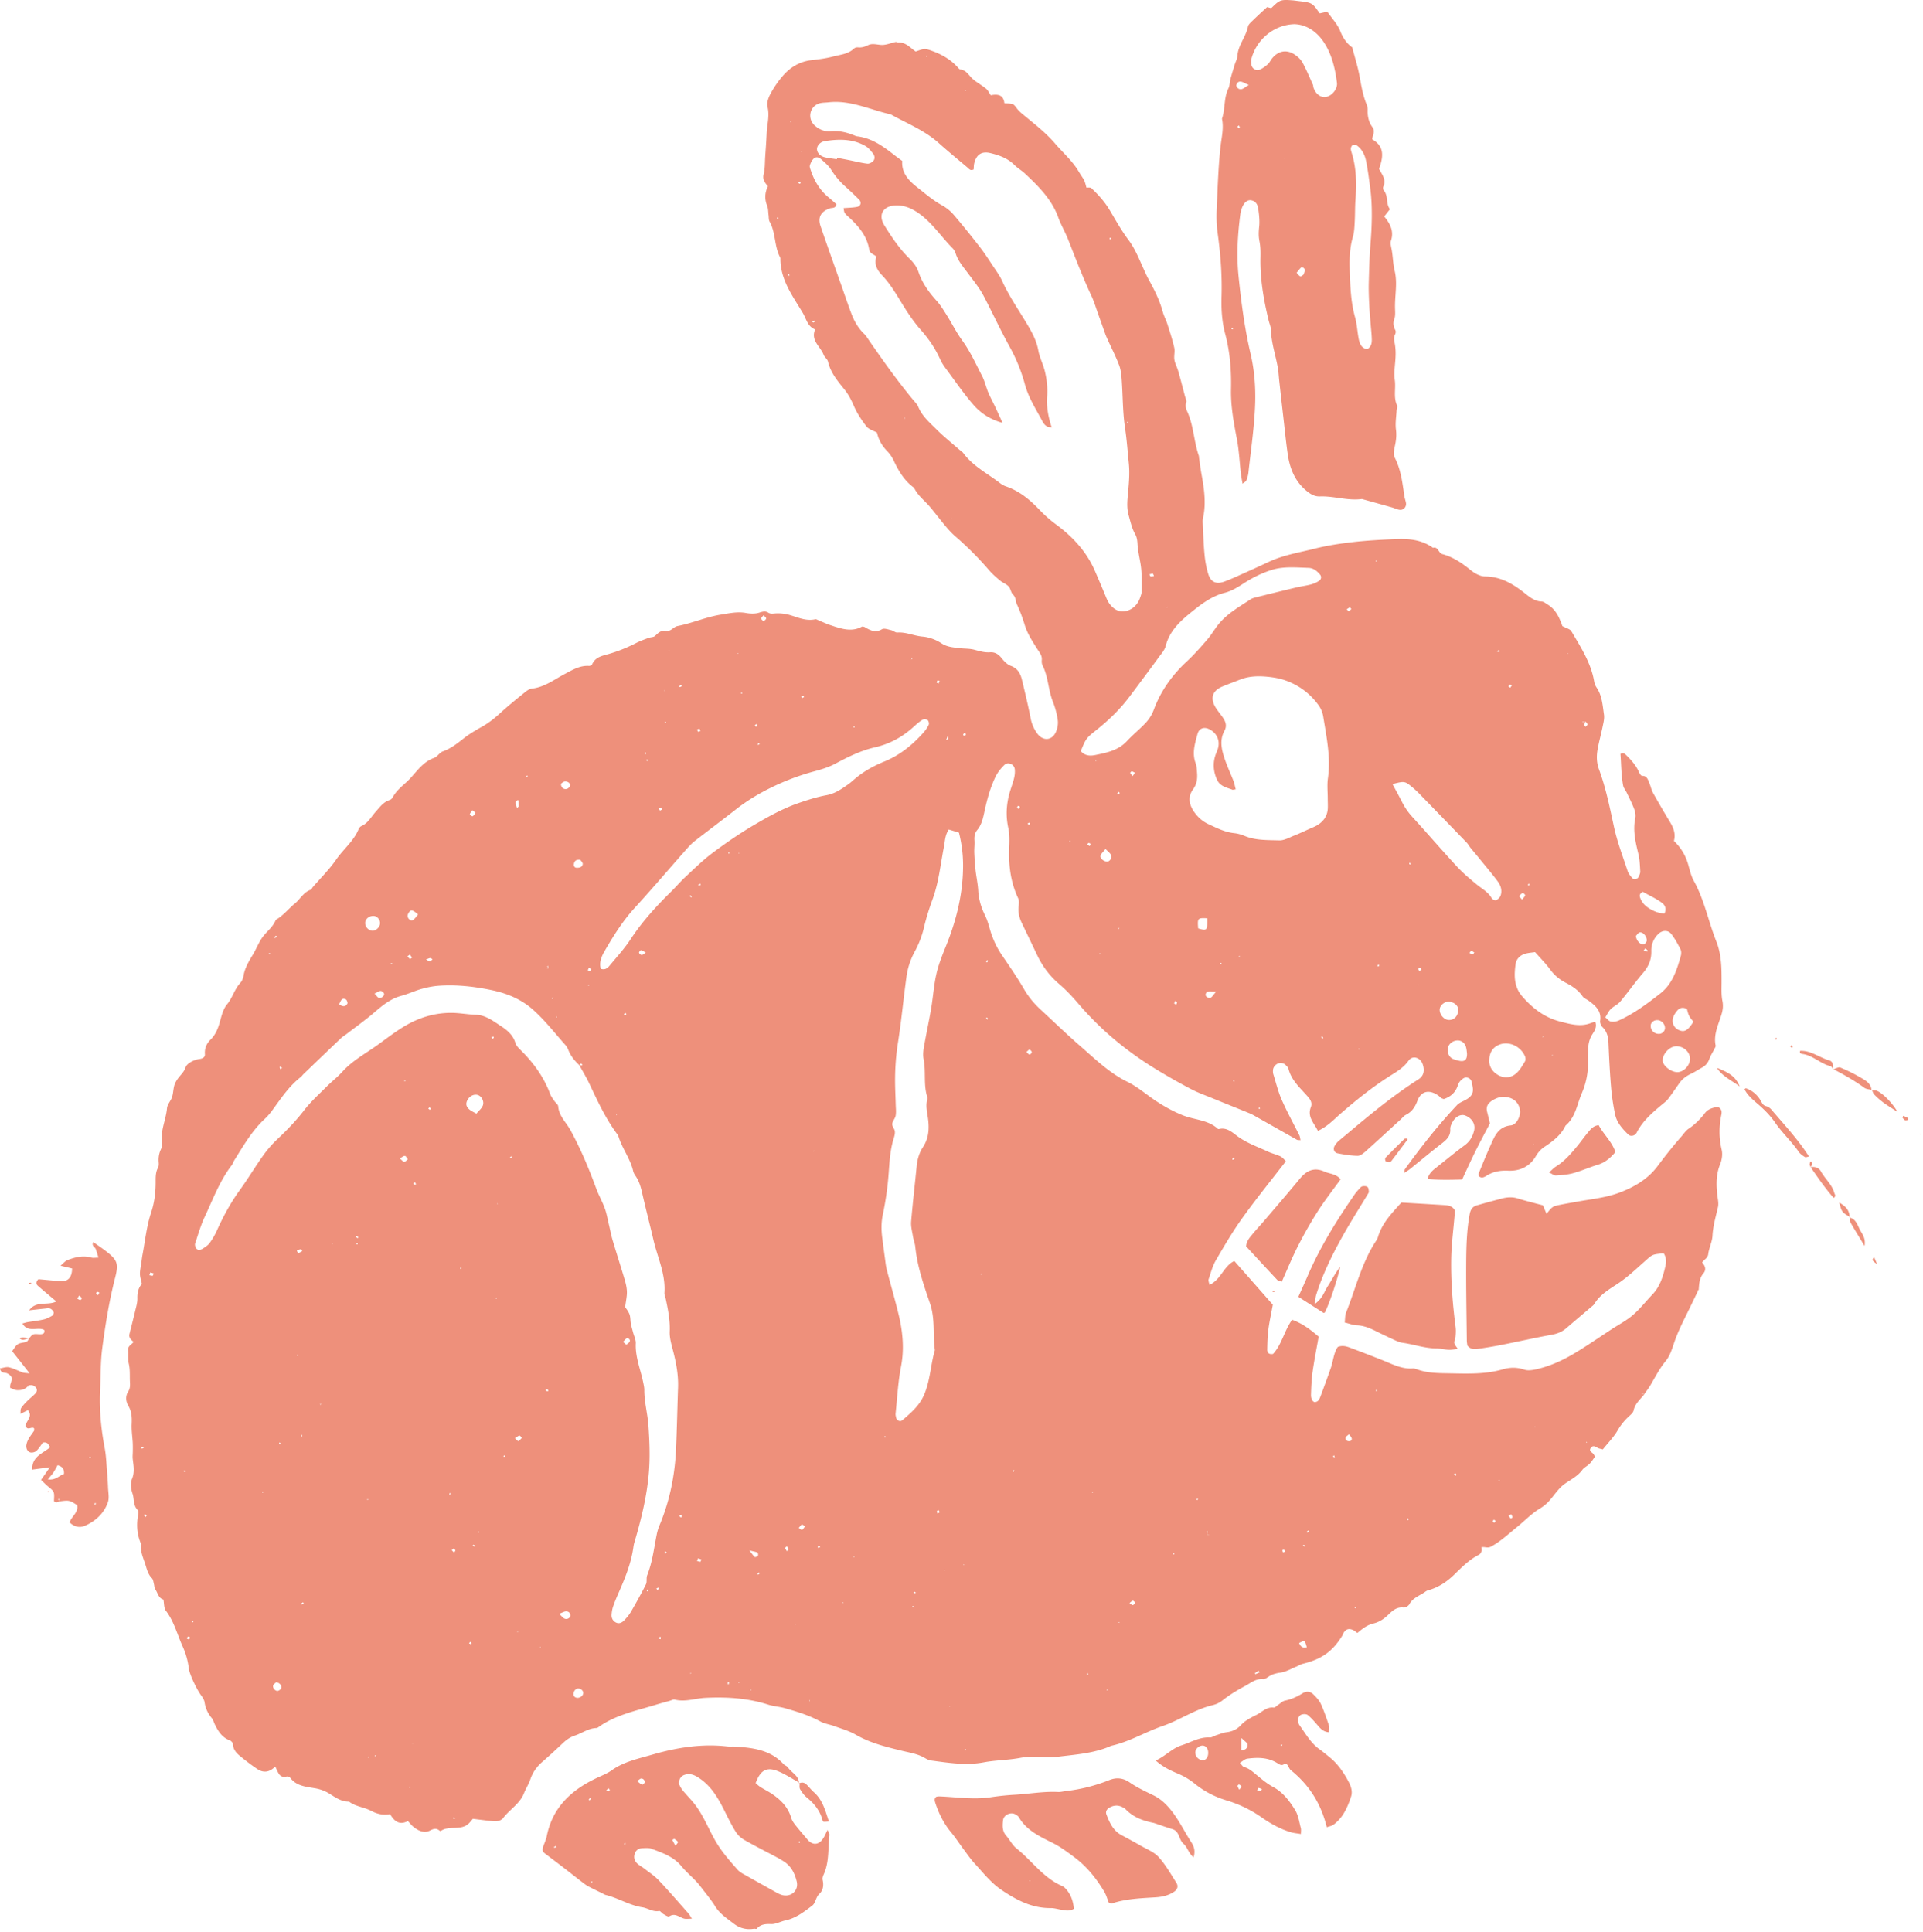 <svg width="415" height="417" fill="none" xmlns="http://www.w3.org/2000/svg"><path fill-rule="evenodd" clip-rule="evenodd" d="M366.592 278.453c.108-1.263.101-2.526 1.005-3.595.674-.796.423-1.628-.251-2.346.351-.681 1.19-.889 1.305-1.822.165-1.341.847-2.625.918-3.96.115-2.145.718-4.146 1.184-6.205.187-.818-.043-1.736-.143-2.604-.251-2.239-.28-4.427.595-6.593.388-.955.581-2.167.352-3.143-.617-2.604-.603-5.151-.043-7.726.021-.093.014-.194.021-.294.058-.768-.559-1.37-1.277-1.198-.861.208-1.693.466-2.274 1.219-1.019 1.32-2.152 2.497-3.565 3.43-.632.416-1.069 1.126-1.586 1.714-1.793 2.038-3.472 4.154-5.101 6.342-2.08 2.791-4.971 4.512-8.293 5.754-2.891 1.083-5.868 1.355-8.831 1.893-1.248.223-2.504.438-3.745.682-1.815.359-1.808.373-3.106 1.98a405.18 405.18 0 01-.782-1.829c-1.708-.459-3.602-.919-5.452-1.493-1.184-.365-2.325-.265-3.466.036-1.793.467-3.579.954-5.366 1.471-.932.273-1.348.918-1.528 1.915-.66 3.58-.732 7.203-.753 10.819-.029 5.474.079 10.955.136 16.428.007.388.086.768.122 1.084.61.782 1.414.839 2.181.731a88.844 88.844 0 005.194-.868c3.637-.717 7.253-1.542 10.905-2.202 1.212-.222 2.216-.653 3.128-1.442 1.764-1.535 3.558-3.035 5.337-4.556.222-.186.488-.365.631-.602 1.206-2.002 3.107-3.121 5.008-4.362 2.188-1.435 4.11-3.293 6.083-5.036 1.485-1.306 1.442-1.349 3.917-1.557.574.875.56 1.873.345 2.819-.51 2.196-1.155 4.348-2.784 6.048-1.42 1.485-2.69 3.128-4.24 4.462-1.391 1.199-3.077 2.067-4.627 3.085-2.367 1.55-4.706 3.157-7.117 4.649-2.826 1.758-5.811 3.221-9.082 3.953-.839.186-1.822.344-2.59.079-1.571-.545-3.142-.502-4.62-.072-3.838 1.126-7.741.933-11.643.868-2.339-.036-4.706-.043-6.959-.882-.273-.101-.574-.187-.861-.165-2.353.165-4.362-.919-6.442-1.751a373.701 373.701 0 00-7.102-2.74c-.818-.309-1.672-.538-2.64-.144-.912 1.378-.976 3.092-1.529 4.642a305.553 305.553 0 01-2.202 6.048c-.201.531-.43 1.119-1.141 1.198-.473.05-.925-.603-.896-1.607.05-1.65.122-3.315.351-4.95.352-2.504.854-4.993 1.306-7.562-1.751-1.499-3.487-2.848-5.732-3.644-1.708 2.389-2.21 5.337-4.111 7.375-.875.172-1.263-.266-1.255-.926.021-1.463.064-2.927.251-4.376.229-1.736.617-3.451.954-5.323-2.726-3.099-5.488-6.234-8.308-9.434-2.338 1.112-2.855 4.018-5.366 5.151-.093-.524-.28-.904-.186-1.184.466-1.384.832-2.848 1.556-4.096 1.815-3.121 3.652-6.256 5.754-9.183 2.956-4.118 6.155-8.056 9.369-12.224-.351-.323-.696-.811-1.162-1.041-.875-.423-1.851-.631-2.733-1.047-2.203-1.033-4.513-1.815-6.529-3.293-1.104-.81-2.274-1.958-3.945-1.585-.094.021-.23.043-.287-.007-2.131-1.98-5.065-1.93-7.576-2.935-2.662-1.069-5.079-2.51-7.361-4.189-1.499-1.105-2.948-2.231-4.634-3.056-3.91-1.923-7.002-4.972-10.237-7.784-2.877-2.497-5.603-5.158-8.408-7.734-1.449-1.327-2.676-2.798-3.673-4.527-1.464-2.525-3.143-4.928-4.785-7.346-1.17-1.722-1.988-3.58-2.562-5.567-.294-1.026-.595-2.073-1.069-3.027-.839-1.693-1.334-3.437-1.442-5.331-.086-1.456-.408-2.898-.573-4.354a55.016 55.016 0 01-.273-3.774c-.036-.875.1-1.757.036-2.625-.058-.825.057-1.6.567-2.217 1.054-1.263 1.327-2.805 1.657-4.326.545-2.489 1.227-4.943 2.331-7.232.452-.939 1.163-1.807 1.916-2.539.746-.725 2.109-.151 2.231.904.079.66-.007 1.363-.165 2.016-.28 1.14-.725 2.231-1.026 3.364-.631 2.396-.753 4.785-.222 7.253.287 1.313.272 2.719.215 4.082-.172 3.867.251 7.605 1.923 11.156.222.473.186 1.126.114 1.671-.172 1.32.122 2.519.682 3.688 1.097 2.288 2.202 4.577 3.286 6.865 1.147 2.411 2.675 4.499 4.734 6.256 1.55 1.327 2.97 2.848 4.298 4.405 4.684 5.474 10.151 10.015 16.263 13.788a135.93 135.93 0 007.884 4.491c1.543.818 3.207 1.399 4.828 2.067 2.432.997 4.879 1.972 7.311 2.962.452.187.911.366 1.334.603 3.15 1.772 6.285 3.558 9.434 5.33.151.086.373.051.782.094-.1-.409-.122-.775-.273-1.077-1.262-2.539-2.64-5.021-3.78-7.611-.782-1.779-1.241-3.695-1.823-5.553-.086-.272-.086-.581-.071-.868.028-.674.566-1.313 1.219-1.478.617-.158 1.17-.021 1.6.452.194.215.452.438.517.703.617 2.49 2.475 4.104 4.074 5.912.574.645 1.141 1.384.761 2.381-.818 2.117.674 3.415 1.521 5.13 2.08-.954 3.407-2.425 4.857-3.688 3.242-2.826 6.578-5.516 10.194-7.855 1.614-1.048 3.336-1.937 4.52-3.623.832-1.184 2.496-.696 3.013.696.531 1.449.251 2.626-.904 3.357-5.352 3.408-10.238 7.433-15.087 11.515-.746.631-1.514 1.241-2.239 1.886-.287.259-.509.589-.724.919-.416.631-.165 1.477.602 1.628 1.428.28 2.892.524 4.341.545.574.008 1.234-.531 1.722-.961 2.546-2.274 5.057-4.599 7.575-6.901.359-.33.675-.761 1.098-.969 1.298-.653 1.98-1.664 2.504-3.042.81-2.137 2.532-2.482 4.476-1.155.244.165.438.395.675.567.15.108.351.144.53.215 1.471-.473 2.504-1.399 3.021-2.884.129-.366.294-.753.552-1.026.316-.322.732-.703 1.141-.738.595-.051 1.169.301 1.313.954.366 1.678.76 2.891-1.679 4.067-.517.251-1.083.51-1.464.911-4.096 4.348-7.776 9.033-11.27 13.868-.093.129-.043.351-.079.767.488-.337.868-.566 1.213-.839 2.281-1.836 4.526-3.716 6.844-5.51 1.054-.817 1.908-1.614 1.815-3.106-.029-.531.272-1.133.559-1.628.653-1.127 1.779-1.629 2.669-1.285 1.442.553 2.245 1.83 1.923 3.222-.302 1.255-.883 2.331-1.98 3.149-2.038 1.514-4.018 3.121-5.998 4.713-.811.653-1.715 1.256-2.073 2.612 2.547.236 4.928.186 7.468.1.968-2.066 1.879-4.096 2.87-6.091.99-2.008 2.058-3.974 3.12-6.004-.193-.818-.394-1.672-.61-2.518-.287-1.134.216-1.858 1.141-2.44.947-.595 1.937-.896 3.063-.724 1.629.251 2.676 1.27 2.906 2.855.172 1.177-.725 3.128-1.973 3.257-2.848.294-3.551 2.446-4.469 4.47-.883 1.958-1.686 3.952-2.497 5.94-.065.15.043.373.072.581.703.574 1.313.057 1.858-.259 1.406-.817 2.841-1.025 4.484-.954 2.467.108 4.613-.875 5.911-3.092.517-.882 1.119-1.556 1.959-2.109 1.807-1.191 3.508-2.504 4.476-4.534 2.167-1.815 2.475-4.591 3.508-6.973a16.276 16.276 0 001.32-7.447c-.036-.581.079-1.169.065-1.757-.029-1.306.222-2.482.947-3.616.437-.681.99-1.471.588-2.626-.387.115-.725.194-1.04.316-2.26.854-4.484.172-6.615-.373-3.3-.854-5.954-2.884-8.164-5.467-1.75-2.044-1.736-4.505-1.377-6.951.158-1.091.997-1.909 2.131-2.217.645-.179 1.327-.215 2.066-.33 1.126 1.284 2.31 2.461 3.285 3.788.904 1.227 2.002 2.131 3.315 2.812 1.399.732 2.697 1.55 3.623 2.898.301.445.911.675 1.377 1.019 1.456 1.076 2.769 2.202 2.439 4.319-.064.409.165 1.011.467 1.306 1.004.961 1.277 2.123 1.334 3.443.136 3.221.294 6.442.567 9.656.165 1.937.466 3.881.861 5.783.373 1.786 1.578 3.113 2.855 4.354.43.416 1.184.323 1.578-.129.065-.072.144-.136.187-.222 1.442-2.87 3.909-4.785 6.298-6.78.438-.366.761-.875 1.105-1.349.632-.868 1.241-1.75 1.858-2.632.639-.904 1.478-1.528 2.483-1.995.789-.366 1.52-.868 2.288-1.284.811-.43 1.377-1.026 1.693-1.923.258-.731.696-1.391 1.048-2.094.129-.259.358-.567.308-.804-.509-2.453.638-4.577 1.291-6.801.28-.947.373-1.844.165-2.869-.244-1.227-.179-2.519-.172-3.788.007-3.042.014-6.113-1.119-8.968-1.729-4.34-2.583-8.996-4.878-13.128-.56-1.005-.833-2.181-1.148-3.308-.553-2.023-1.485-3.694-3.142-5.315.416-1.414-.051-2.755-.833-4.047a191.257 191.257 0 01-3.68-6.313c-.373-.667-.509-1.47-.818-2.181-.294-.696-.48-1.513-1.549-1.492-.223.007-.524-.488-.66-.803-.632-1.457-1.672-2.597-2.784-3.688-.251-.244-.552-.61-1.219-.251.172 2.203.15 4.527.574 6.808.1.553.53 1.033.781 1.564.546 1.148 1.134 2.282 1.586 3.465.237.617.395 1.37.265 1.995-.566 2.683.043 5.215.668 7.791.294 1.212.33 2.503.401 3.759.022.358-.179.753-.33 1.105-.251.595-1.047.767-1.442.279-.366-.452-.774-.925-.947-1.456-1.033-3.157-2.245-6.284-2.948-9.52-.911-4.211-1.751-8.422-3.243-12.468-.531-1.435-.552-2.884-.287-4.333.294-1.636.746-3.236 1.076-4.864.172-.847.416-1.751.294-2.583-.301-2.002-.394-4.082-1.592-5.854a3.424 3.424 0 01-.531-1.334c-.689-4.047-2.906-7.404-4.921-10.84-.28-.474-1.091-.639-1.937-1.098-.567-1.585-1.285-3.515-3.179-4.649-.408-.244-.839-.638-1.269-.653-1.607-.043-2.734-1.069-3.838-1.937-2.511-1.965-5.094-3.45-8.43-3.479-1.054-.007-2.253-.689-3.113-1.392-1.844-1.506-3.774-2.805-6.062-3.422-.897-.244-.869-1.671-2.031-1.363-2.439-1.765-5.251-2.009-8.114-1.879-3.027.136-6.062.287-9.067.631-2.813.323-5.639.746-8.373 1.435-3.307.832-6.714 1.363-9.842 2.826a319.395 319.395 0 01-5.051 2.31c-1.514.675-3.013 1.392-4.563 1.959-1.757.645-2.927.143-3.472-1.586-.437-1.384-.688-2.848-.825-4.29-.215-2.238-.272-4.483-.38-6.729a4.462 4.462 0 01.065-1.162c.717-3.228.208-6.407-.366-9.585-.208-1.147-.345-2.317-.517-3.472-.014-.093.007-.2-.021-.294-1.033-2.934-1.105-6.112-2.275-9.025-.301-.746-.796-1.535-.451-2.504.136-.387-.165-.932-.287-1.406-.474-1.793-.933-3.594-1.442-5.373-.237-.825-.689-1.607-.825-2.446-.144-.84.157-1.765-.029-2.59-.388-1.708-.933-3.386-1.471-5.058-.294-.933-.775-1.808-1.026-2.74-.674-2.476-1.808-4.728-3.034-6.952-.424-.76-.768-1.571-1.134-2.367-.968-2.131-1.808-4.29-3.257-6.213-1.514-2.016-2.74-4.254-4.039-6.42-1.069-1.78-2.439-3.301-3.938-4.707-.208-.194-.696-.093-1.069-.13-.409-1.814-.603-1.7-1.7-3.529-1.371-2.288-3.372-3.989-5.058-5.969-1.815-2.13-4.061-3.917-6.234-5.703-.754-.624-1.507-1.184-2.095-1.987-.696-.954-.746-.911-2.604-.99-.187-1.844-1.45-2.038-2.942-1.736-.358-.517-.602-1.084-1.026-1.428-.896-.739-1.944-1.291-2.826-2.052-.868-.746-1.37-1.922-2.712-2.087-.237-.029-.452-.345-.646-.553-1.477-1.592-3.3-2.661-5.323-3.4-1.707-.624-1.714-.603-3.666.079-1.155-.754-2.109-2.038-3.752-1.937-.186.014-.394-.158-.566-.122-1.033.215-2.067.688-3.078.638-.961-.043-1.951-.402-2.855.043-.732.359-1.421.567-2.231.48-.266-.028-.639.073-.825.252-1.263 1.22-2.963 1.32-4.513 1.729-1.492.395-3.049.595-4.591.768-2.576.287-4.635 1.513-6.278 3.422a21.872 21.872 0 00-2.647 3.852c-.445.825-.846 1.951-.645 2.79.495 1.995-.108 3.875-.187 5.805-.072 1.657-.194 3.307-.308 4.957-.087 1.262-.029 2.568-.33 3.78-.287 1.155.215 1.844.925 2.605-.689 1.399-.768 2.79-.172 4.247.244.602.208 1.327.301 1.994.065.48.007 1.026.223 1.42 1.363 2.418.975 5.345 2.302 7.77.043.079.029.194.029.287.014 4.555 2.683 8.028 4.85 11.686.724 1.22.99 2.82 2.518 3.466.043.021.064.193.036.28-.797 2.266 1.262 3.5 1.915 5.243.201.531.818.926.94 1.45.552 2.389 2.052 4.182 3.53 6.004.86 1.07 1.485 2.246 2.03 3.523.681 1.592 1.671 3.092 2.733 4.476.488.639 1.464.897 2.289 1.356.337 1.535 1.083 2.848 2.202 3.989a7.943 7.943 0 011.464 2.152c1.047 2.238 2.302 4.297 4.347 5.768.803 1.715 2.346 2.812 3.515 4.218 1.119 1.349 2.174 2.741 3.3 4.082.624.747 1.284 1.485 2.023 2.124a69.424 69.424 0 017.361 7.382c.696.811 1.521 1.521 2.346 2.21.574.48 1.356.738 1.858 1.277.438.466.481 1.32.933 1.743.667.617.53 1.442.853 2.131.689 1.463 1.234 2.962 1.715 4.526.559 1.823 1.671 3.501 2.704 5.144.474.753 1.048 1.363.947 2.339-.035.38 0 .825.165 1.155 1.256 2.475 1.213 5.316 2.239 7.863a17.053 17.053 0 011.04 3.945c.115.818-.057 1.779-.395 2.547-.846 1.937-2.862 2.023-4.089.266a8.142 8.142 0 01-1.363-3.193c-.545-2.783-1.205-5.538-1.872-8.293-.33-1.363-.919-2.504-2.432-3.049-.768-.28-1.449-.997-1.973-1.664-.667-.847-1.464-1.335-2.497-1.256-1.212.093-2.295-.265-3.436-.559-1.019-.266-2.124-.194-3.178-.33-1.327-.173-2.612-.223-3.86-1.048-1.183-.782-2.683-1.334-4.089-1.449-1.851-.158-3.558-1.019-5.445-.875-.423.028-.868-.416-1.327-.517-.653-.143-1.514-.473-1.973-.201-1.492.89-2.619.173-3.824-.502-.079-.043-.186-.036-.466-.079-2.231 1.277-4.556.474-6.873-.308-.825-.28-1.621-.653-2.432-.983-.272-.108-.574-.33-.818-.273-2.03.452-3.802-.452-5.66-.968a9.234 9.234 0 00-2.841-.301c-.588.028-1.083.179-1.65-.18-.603-.38-1.212-.215-1.923.015-.868.279-1.915.251-2.841.078-1.886-.344-3.644.065-5.488.359-3.192.517-6.148 1.844-9.29 2.454-.961.186-1.464 1.298-2.64 1.047-.947-.201-1.593.509-2.267 1.112-.323.287-.925.237-1.37.409-.904.337-1.83.66-2.683 1.105a33.057 33.057 0 01-5.869 2.353c-1.37.394-2.92.631-3.608 2.224-.086.193-.459.373-.696.358-1.951-.114-3.508.84-5.144 1.701-2.31 1.212-4.426 2.891-7.167 3.199-.538.058-1.09.445-1.528.804-1.822 1.478-3.651 2.948-5.373 4.534-1.234 1.126-2.511 2.138-3.975 2.948-1.363.754-2.718 1.571-3.938 2.533-1.385 1.09-2.74 2.145-4.44 2.747-.69.244-1.149 1.141-1.837 1.385-2.239.789-3.552 2.633-5.015 4.261-1.299 1.442-3.02 2.504-3.953 4.29-.122.23-.38.467-.624.546-1.392.43-2.152 1.549-3.063 2.568-.962 1.076-1.643 2.453-3.078 3.07-.244.101-.466.395-.574.646-1.062 2.59-3.286 4.319-4.835 6.557-1.485 2.152-3.386 4.018-5.1 6.012-.123.143-.187.337-.273.509-.058.051-.015-.021-.03-.021-1.606.466-2.324 2.023-3.522 2.999-1.327 1.083-2.41 2.489-3.91 3.407-.086.05-.193.101-.23.18-.66 1.657-2.216 2.632-3.12 4.089-.667 1.076-1.155 2.26-1.8 3.35-.854 1.428-1.722 2.827-2.01 4.52-.092.559-.33 1.183-.71 1.592-1.262 1.356-1.671 3.214-2.869 4.642-.825.99-1.177 2.446-1.535 3.752-.402 1.442-.918 2.762-2.002 3.831-.868.854-1.327 1.872-1.227 3.156.05.632-.48.955-1.176 1.041-1.177.143-2.74.961-2.992 1.779-.315 1.004-1.054 1.614-1.628 2.389-.337.466-.653.99-.81 1.542-.23.818-.223 1.708-.489 2.511-.272.825-1.011 1.564-1.083 2.382-.222 2.511-1.47 4.871-1.069 7.475.072.445-.05.983-.244 1.406-.43.919-.567 1.851-.48 2.848.028.373.028.811-.144 1.119-.552.998-.516 2.081-.516 3.15 0 2.238-.259 4.369-.983 6.564-.976 2.934-1.285 6.091-1.866 9.154-.107.574-.165 1.162-.243 1.743-.108.768-.302 1.543-.295 2.31.008.668.244 1.335.416 2.181-.753.811-.997 1.887-.968 3.114.022.947-.294 1.915-.51 2.855-.38 1.614-.803 3.214-1.197 4.821-.201.804.33 1.248.89 1.722-.417.581-1.278.854-1.199 1.786.086.976-.057 1.987.158 2.92.323 1.356.172 2.712.258 4.061.043.703.007 1.334-.387 1.958-.639 1.012-.517 2.109.043 3.078.732 1.255.775 2.546.71 3.938-.064 1.349.158 2.705.23 4.068.028.574.021 1.155.014 1.729 0 .581-.079 1.162-.014 1.736.165 1.428.466 2.783-.151 4.268-.373.897-.251 2.196.093 3.164.416 1.162.1 2.561 1.112 3.544.165.165.208.567.15.832-.437 2.246-.336 4.427.603 6.543-.243 1.629.503 3.035.955 4.52.322 1.04.574 2.044 1.377 2.855.287.287.316.839.438 1.277.1.366.071.811.28 1.098.552.767.652 1.908 1.764 2.231.165.818.08 1.829.538 2.425 1.772 2.31 2.432 5.1 3.602 7.669a15.983 15.983 0 011.334 4.749c.144 1.234 1.557 4.204 2.46 5.545.38.56.854 1.148.948 1.779.186 1.313.71 2.397 1.542 3.408.352.431.495 1.04.753 1.55.71 1.399 1.536 2.676 3.128 3.25.294.107.675.516.689.803.05 1.076.638 1.844 1.377 2.461 1.263 1.054 2.569 2.066 3.946 2.977 1.284.846 2.604.674 3.802-.574.632 1.162.854 2.554 2.468 2.152.23-.057.632.065.76.244 1.292 1.772 3.308 1.951 5.187 2.26 1.198.194 2.246.552 3.25 1.176 1.32.818 2.597 1.772 4.262 1.729 1.42 1.091 3.25 1.191 4.792 2.009 1.227.646 2.54.997 4.075.703.832 1.399 1.894 2.504 3.845 1.5.452.473.796.932 1.234 1.277 1.04.825 2.288 1.406 3.515.781.818-.416 1.378-.595 2.08 0 .065.058.223.115.273.079 1.75-1.212 4.06-.1 5.775-1.391.431-.323.754-.797 1.155-1.234 1.378.165 2.892.38 4.405.516.804.072 1.657-.072 2.152-.724 1.414-1.851 3.587-3.049 4.477-5.345.387-.997 1.012-1.908 1.342-2.913.509-1.542 1.384-2.769 2.597-3.823a143.215 143.215 0 004.325-3.946c.79-.753 1.607-1.37 2.669-1.722 1.564-.516 2.934-1.585 4.671-1.643.258-.007.523-.244.76-.409 3.63-2.482 7.884-3.328 11.981-4.584 1.018-.316 2.051-.588 3.077-.875.373-.1.789-.359 1.112-.273 2.246.574 4.405-.265 6.6-.373 4.613-.229 9.133.051 13.566 1.464 1.177.373 2.454.437 3.645.782 2.604.739 5.187 1.528 7.583 2.841.925.509 2.044.645 3.049 1.018 1.549.574 3.185 1.019 4.605 1.844 3.1 1.794 6.5 2.626 9.908 3.458 1.707.416 3.458.66 5.014 1.578.416.244.883.488 1.356.545 3.767.495 7.504 1.12 11.342.395 2.583-.488 5.259-.473 7.842-.961 2.826-.538 5.653.057 8.436-.287 3.566-.438 7.196-.696 10.596-2.052.273-.108.538-.251.818-.316 3.838-.875 7.217-2.955 10.876-4.211 3.709-1.27 6.944-3.587 10.775-4.505.746-.179 1.514-.509 2.109-.983 1.536-1.22 3.171-2.217 4.915-3.149 1.284-.682 2.331-1.643 3.931-1.507.416.036.897-.351 1.306-.61.753-.473 1.521-.66 2.425-.789 1.198-.165 2.324-.846 3.479-1.313.438-.179.846-.466 1.298-.581 4.169-1.018 6.486-2.661 8.652-6.212.101-.165.129-.373.237-.538.517-.768 1.112-.947 2.016-.553.33.144.61.416.925.639 1.112-.94 2.124-1.744 3.523-2.067 1.004-.229 2.023-.839 2.798-1.542 1.076-.99 1.973-2.073 3.666-1.88.387.044 1.026-.344 1.226-.703.682-1.269 1.937-1.75 3.049-2.439.309-.193.603-.466.94-.559 2.224-.603 4.061-1.808 5.696-3.401 1.607-1.564 3.186-3.185 5.223-4.232.725-.374.76-1.048.631-1.686.811-.151 1.342.272 2.095-.137 2.088-1.133 3.774-2.74 5.589-4.204 1.664-1.341 3.128-2.919 4.986-4.031a8.597 8.597 0 001.829-1.464c1.184-1.27 2.116-2.862 3.494-3.838 1.341-.954 2.812-1.65 3.824-3.042.387-.531 1.09-.825 1.563-1.313.452-.466.804-1.047 1.148-1.521-.186-.322-.251-.516-.38-.645-.344-.323-.918-.574-.581-1.148.387-.667.925-.502 1.485-.129.294.193.703.222 1.169.358 1.098-1.377 2.346-2.632 3.207-4.117a12.531 12.531 0 012.353-2.942c.423-.394.976-.839 1.083-1.341.323-1.564 1.543-2.461 2.397-3.616-.187.014-.359.05-.531.022-.094-.015-.165-.144-.244-.223.079.043.15.101.229.122.158.043.33.057.495.086.388-.545.818-1.069 1.163-1.643 1.083-1.815 2.023-3.723 3.371-5.359.962-1.162 1.385-2.561 1.837-3.91.89-2.668 2.195-5.122 3.415-7.633.631-1.305 1.255-2.611 1.887-3.917-.079.036-.158.079-.237.094-.079.007-.158-.022-.237-.036.187.014.344.028.502.036zm-248.242-69.33c-.079-.172-.165-.344-.223-.524-.014-.05.086-.136.129-.201l.065.703h-.481c.251.022.395.029.51.022zM88.936 376.407c-.007-.008-.014-.008-.014-.015l.409-.05a6.18 6.18 0 01-.395.065zm115.652-217.739c.087.021.165.05.252.065.071.014.15.028.222.043-.172-.036-.344-.065-.517-.101.044.373.395.847-.351 1.026.143-.373.265-.703.394-1.033zm55.944 172.471c-.044-.187-.094-.373-.115-.56-.007-.043.107-.1.165-.151-.036.259-.072.51-.094.754l.589.107a8.051 8.051 0 00-.545-.15zm81.604-175.427c.165.208.423.395.459.624.029.151-.265.352-.409.531-.1-.136-.294-.28-.28-.401.029-.252.165-.495.237-.739-.165.043-.323.107-.488.114-.086.008-.172-.093-.251-.143.079.021.158.064.244.064.158-.014.323-.035.488-.05zm-217.072 74.23l.287-.416c.122.086.237.179.359.265-.064.058-.136.158-.201.158-.172-.007-.337-.05-.509-.086.703 1.284 1.471 2.532 2.102 3.852 1.801 3.795 3.53 7.612 6.048 11.005.172.23.301.51.394.782.825 2.511 2.497 4.649 3.099 7.253.086.373.287.732.51 1.048.803 1.155 1.155 2.467 1.456 3.809.753 3.336 1.629 6.643 2.396 9.965.875 3.773 2.655 7.396 2.382 11.421-.036.466.201.947.301 1.427.481 2.296.94 4.577.84 6.959-.051 1.234.287 2.511.609 3.731.732 2.755 1.292 5.517 1.191 8.386-.158 4.391-.236 8.788-.43 13.179-.251 5.703-1.356 11.242-3.566 16.529a10.315 10.315 0 00-.602 1.958c-.596 2.97-.933 5.991-2.066 8.839-.237.588.007 1.384-.266 1.944-.997 1.994-2.087 3.946-3.207 5.883-.387.667-.896 1.276-1.434 1.843-.481.502-1.098.883-1.83.517-.674-.337-.99-.962-.94-1.693.036-.574.13-1.17.316-1.715.309-.925.689-1.829 1.076-2.726 1.464-3.314 2.855-6.643 3.336-10.28a6.89 6.89 0 01.273-1.141c1.434-4.886 2.64-9.828 3.049-14.9.265-3.293.136-6.644-.094-9.951-.172-2.611-.918-5.18-.896-7.827 0-.48-.115-.968-.208-1.442-.567-2.855-1.772-5.581-1.629-8.594.036-.746-.366-1.507-.567-2.267-.172-.66-.373-1.32-.502-1.987-.129-.668-.064-1.399-.301-2.023-.266-.689-.782-1.285-.926-1.514.173-1.399.395-2.339.381-3.271-.015-.869-.216-1.751-.46-2.59-.86-2.906-1.793-5.79-2.654-8.688-.301-1.026-.488-2.088-.739-3.128-.294-1.227-.502-2.489-.925-3.666-.531-1.463-1.32-2.834-1.858-4.297-1.579-4.305-3.343-8.53-5.546-12.562-.925-1.693-2.482-3.034-2.647-5.144-.029-.409-.567-.767-.839-1.169-.323-.481-.696-.961-.897-1.492-1.385-3.738-3.68-6.851-6.5-9.613-.409-.402-.846-.883-1.004-1.406-.51-1.744-1.815-2.791-3.193-3.695-1.621-1.062-3.278-2.324-5.273-2.389-1.836-.057-3.63-.423-5.488-.416-3.537.021-6.743 1.004-9.713 2.726-2.102 1.22-4.04 2.733-6.02 4.161-2.596 1.872-5.459 3.379-7.647 5.804-1.04 1.155-2.295 2.116-3.4 3.221-1.65 1.657-3.415 3.243-4.836 5.086-1.743 2.267-3.694 4.283-5.76 6.234a24.164 24.164 0 00-3.07 3.509c-1.758 2.46-3.308 5.072-5.08 7.518-1.966 2.705-3.537 5.603-4.9 8.637a15.328 15.328 0 01-1.607 2.784c-.387.524-.997.911-1.571 1.263-.409.251-.99.358-1.327-.108-.201-.273-.33-.768-.223-1.076.646-1.944 1.213-3.931 2.08-5.775 1.78-3.781 3.222-7.755 5.826-11.12.237-.301.33-.71.538-1.04 1.966-3.135 3.803-6.371 6.565-8.925.645-.595 1.212-1.284 1.728-1.994 1.837-2.511 3.552-5.115 6.048-7.045.23-.179.38-.445.596-.646 2.675-2.568 5.351-5.143 8.042-7.704.351-.338.782-.582 1.169-.883 2.009-1.549 4.082-3.02 6.005-4.663 1.786-1.535 3.544-3.013 5.897-3.644 1.5-.402 2.92-1.084 4.412-1.5 1.212-.337 2.468-.588 3.723-.674 3.73-.258 7.418.151 11.07.889 3.379.682 6.499 1.887 9.175 4.255 2.647 2.346 4.771 5.129 7.102 7.74.252.287.424.66.574 1.019.51 1.306 1.385 2.339 2.396 3.286zM226.95 92.208l.007.021c-.703-2.145-1.141-4.304-.976-6.614.13-1.837-.05-3.673-.502-5.517-.373-1.528-1.126-2.934-1.399-4.44-.373-2.096-1.334-3.867-2.374-5.618-1.844-3.1-3.924-6.062-5.424-9.376-.516-1.148-1.291-2.188-1.987-3.243-.918-1.385-1.815-2.783-2.834-4.096-1.858-2.397-3.752-4.764-5.725-7.06-.688-.796-1.585-1.485-2.511-1.994-1.901-1.047-3.515-2.46-5.208-3.788-1.923-1.506-3.494-3.15-3.307-5.746-.66-.488-1.213-.883-1.751-1.306-2.403-1.872-4.842-3.651-7.999-4.01a.852.852 0 01-.287-.072c-1.721-.732-3.465-1.198-5.394-1.026-1.277.108-2.511-.351-3.494-1.27-1.586-1.47-1.062-4.075.997-4.727.631-.201 1.349-.165 2.023-.244 4.749-.538 8.975 1.621 13.43 2.604 3.486 1.959 7.26 3.422 10.302 6.14 2.037 1.823 4.153 3.56 6.241 5.324.344.294.631.775 1.342.416.036-.409.014-.904.136-1.363.473-1.88 1.628-2.604 3.458-2.167 1.915.46 3.738 1.105 5.194 2.562.689.688 1.564 1.183 2.274 1.85 2.927 2.748 5.782 5.553 7.196 9.477.595 1.643 1.513 3.171 2.152 4.807 1.6 4.09 3.171 8.186 5.029 12.167.574 1.234.961 2.554 1.42 3.838.531 1.464 1.04 2.934 1.571 4.398.165.452.373.897.574 1.341.811 1.78 1.708 3.53 2.396 5.352.373.976.474 2.074.553 3.135.251 3.494.201 7.024.724 10.474.381 2.511.546 5.008.804 7.512.265 2.568-.05 5.043-.266 7.547-.107 1.291-.114 2.489.244 3.752.395 1.406.696 2.819 1.435 4.118.323.566.423 1.298.459 1.965.079 1.471.416 2.891.653 4.326.323 1.908.251 3.881.266 5.825.007.567-.223 1.155-.424 1.701-.617 1.678-2.138 2.79-3.766 2.79-1.349 0-2.733-1.183-3.393-2.805a295.832 295.832 0 00-2.511-5.94c-1.801-4.153-4.75-7.339-8.351-10.007a27.215 27.215 0 01-3.515-3.085c-2.116-2.224-4.391-4.154-7.346-5.158a4.457 4.457 0 01-1.277-.703c-2.698-2.081-5.818-3.645-7.913-6.471-.23-.309-.589-.51-.883-.768-1.614-1.42-3.307-2.762-4.821-4.276-1.506-1.506-3.185-2.905-4.031-4.979-.216-.523-.66-.96-1.041-1.413-3.371-4.053-6.42-8.343-9.419-12.676-.388-.56-.732-1.17-1.213-1.636-1.226-1.184-2.073-2.604-2.675-4.16-.704-1.816-1.321-3.667-1.966-5.51-1.593-4.513-3.207-9.018-4.757-13.545-.66-1.93.044-3.178 1.988-3.867.502-.18 1.234.079 1.434-.89-.523-.459-1.083-.982-1.678-1.47-1.88-1.535-3.078-3.515-3.838-5.782-.122-.366-.316-.797-.223-1.12.151-.523.424-1.076.804-1.463.48-.48 1.148-.316 1.6.093.789.71 1.642 1.42 2.202 2.303.854 1.342 1.829 2.525 3.006 3.573a92.087 92.087 0 012.977 2.82c.596.573.445 1.427-.351 1.599-.919.194-1.88.186-2.97.287.086.373.086.782.272 1.054.266.395.667.703 1.026 1.04 2.023 1.902 3.781 3.975 4.24 6.837.151.926 1.047 1.026 1.557 1.536-.553 1.635.165 2.912 1.198 3.996 1.635 1.714 2.848 3.702 4.067 5.71 1.306 2.152 2.705 4.297 4.377 6.177 1.714 1.93 3.092 3.996 4.146 6.328.316.703.761 1.363 1.227 1.987 1.915 2.582 3.738 5.251 5.832 7.683 1.564 1.822 3.559 3.221 6.371 3.996a375.756 375.756 0 00-1.578-3.436c-.495-1.048-1.055-2.066-1.507-3.135-.488-1.17-.753-2.447-1.334-3.559-1.349-2.597-2.54-5.273-4.283-7.662-1.263-1.728-2.224-3.68-3.365-5.495-.674-1.069-1.341-2.166-2.181-3.092-1.664-1.836-3.077-3.802-3.874-6.155-.387-1.148-1.069-2.052-1.93-2.891-2.18-2.131-3.866-4.656-5.466-7.232-1.363-2.21-.301-4.103 2.303-4.268 1.736-.108 3.278.473 4.699 1.399 3.163 2.052 5.172 5.258 7.776 7.877.33.33.538.825.696 1.284.524 1.514 1.557 2.69 2.49 3.953 1.219 1.65 2.554 3.25 3.493 5.05 1.894 3.63 3.609 7.346 5.596 10.94a36.288 36.288 0 013.286 8.093c.789 2.927 2.374 5.33 3.737 7.899.381.753.969 1.485 2.038 1.37zm39.73 78.161c-.187-.718-.28-1.284-.481-1.801-.595-1.542-1.306-3.049-1.844-4.613-.703-2.052-1.241-4.146-.1-6.241.545-.997.28-1.894-.294-2.748-.488-.732-1.069-1.399-1.543-2.138-1.334-2.073-.818-3.752 1.421-4.67 1.262-.517 2.546-.99 3.816-1.492 1.966-.768 4.018-.797 6.062-.581 1.163.122 2.339.323 3.437.688 3.041 1.019 5.545 2.856 7.418 5.46.495.689.853 1.571.99 2.41.71 4.42 1.65 8.824 1.011 13.366-.201 1.434-.036 2.919-.036 4.383 0 .681.043 1.363.015 2.044-.079 1.715-.969 2.935-2.425 3.76-.509.287-1.062.487-1.593.731-1.062.474-2.109.983-3.192 1.406-1.076.424-2.21 1.091-3.293 1.055-2.511-.093-5.086.036-7.504-.983a7.965 7.965 0 00-2.26-.588c-1.994-.215-3.723-1.119-5.495-1.937-1.177-.545-2.138-1.363-2.906-2.396-1.212-1.621-1.678-3.386-.401-5.137.832-1.133.947-2.317.846-3.601-.05-.674-.064-1.392-.301-2.016-.825-2.181-.151-4.247.402-6.313.322-1.22 1.398-1.6 2.546-1.026 1.607.796 2.361 2.425 1.866 4.139-.158.56-.438 1.091-.603 1.65-.531 1.765-.344 3.48.416 5.137.653 1.413 2.073 1.664 3.336 2.138.079.021.194-.029.689-.086zm-59.731 9.34c.602 2.375.889 4.721.889 7.038.008 6.026-1.406 11.794-3.658 17.376-.804 1.98-1.615 3.981-2.088 6.054-.567 2.454-.717 5.008-1.141 7.497-.473 2.784-1.083 5.546-1.564 8.322-.15.854-.229 1.779-.064 2.611.538 2.691-.065 5.481.782 8.136.057.179.05.402 0 .581-.38 1.377-.015 2.705.165 4.06.294 2.174.186 4.276-1.091 6.206-.81 1.234-1.212 2.654-1.356 4.139-.387 3.982-.86 7.956-1.19 11.945-.087 1.04.215 2.116.387 3.171.129.768.43 1.514.509 2.281.431 4.219 1.808 8.222 3.164 12.16 1.169 3.394.588 6.773 1.062 10.123-.933 3.171-.983 6.521-2.332 9.649-1.04 2.396-2.841 3.888-4.67 5.467-.495.423-1.227.086-1.363-.546-.058-.287-.144-.581-.115-.868.359-3.393.531-6.829 1.177-10.173.724-3.759.38-7.389-.474-11.019-.789-3.321-1.765-6.6-2.611-9.907-.215-.847-.287-1.736-.409-2.604-.201-1.449-.388-2.906-.574-4.355-.208-1.65-.208-3.257.143-4.936a67.048 67.048 0 001.242-8.687c.193-2.54.294-5.065 1.047-7.526.165-.552.359-1.155.301-1.715-.05-.552-.61-1.09-.567-1.599.051-.617.632-1.177.739-1.801.137-.753.036-1.55.015-2.332-.029-1.169-.079-2.338-.115-3.515-.093-3.329.079-6.621.603-9.922.746-4.72 1.176-9.484 1.836-14.218.266-1.93.875-3.767 1.837-5.524a20.736 20.736 0 001.958-5.187c.495-2.102 1.155-4.125 1.887-6.141 1.298-3.602 1.664-7.418 2.396-11.149.244-1.234.222-2.525 1.047-3.759.732.223 1.45.438 2.196.667zm-77.293 29.392c-.395-1.391.158-2.676.825-3.823 1.908-3.293 3.917-6.507 6.514-9.348 3.824-4.183 7.49-8.501 11.242-12.748.509-.574 1.047-1.148 1.65-1.622 2.991-2.324 6.033-4.591 9.017-6.93 2.784-2.174 5.833-3.91 9.025-5.352a51.168 51.168 0 017.684-2.762c1.614-.437 3.163-.889 4.641-1.678 2.755-1.471 5.553-2.863 8.638-3.559 3.221-.731 5.99-2.295 8.415-4.527.567-.523 1.169-1.04 1.836-1.434.259-.151.818-.086 1.055.107.222.187.351.746.23 1.005-.28.609-.689 1.183-1.134 1.686-2.367 2.647-5.065 4.864-8.401 6.227-2.267.925-4.405 2.087-6.299 3.666-.523.437-1.018.911-1.578 1.298-1.427 1.004-2.819 1.987-4.641 2.324-2.102.388-4.161 1.048-6.184 1.751-3.322 1.162-6.4 2.884-9.42 4.656-3.106 1.829-6.098 3.888-8.989 6.047-2.102 1.572-3.982 3.437-5.911 5.23-1.069.998-2.016 2.124-3.064 3.15-3.206 3.149-6.22 6.456-8.702 10.237-1.277 1.951-2.869 3.702-4.362 5.495-.48.596-1.018 1.249-2.087.904zm103.593-46.982c1.069-2.683 1.205-2.841 3.293-4.498 2.683-2.124 5.136-4.491 7.195-7.232a928.824 928.824 0 006.45-8.688c.516-.703 1.162-1.42 1.363-2.224.76-3.034 2.79-5.107 5.079-6.973 2.339-1.901 4.67-3.795 7.733-4.577 1.478-.38 2.82-1.226 4.147-2.087 1.858-1.191 3.917-2.21 6.026-2.856 2.525-.774 5.223-.502 7.863-.416 1.076.036 1.808.675 2.453 1.421.381.43.295 1.004-.107 1.305-.524.388-1.17.668-1.801.84-1.033.28-2.102.402-3.142.645a687.653 687.653 0 00-8.523 2.088c-.473.115-.983.215-1.37.474-2.439 1.607-5.022 3.049-6.909 5.351-.853 1.041-1.521 2.246-2.396 3.265-1.449 1.693-2.92 3.357-4.577 4.899-3.077 2.863-5.524 6.27-7.016 10.295a8.613 8.613 0 01-1.65 2.741c-1.313 1.434-2.855 2.647-4.175 4.074-1.866 2.009-4.355 2.497-6.844 2.999-1.062.215-2.152.201-3.092-.846zm67.263 7.116c2.597-.667 2.669-.66 4.276.682.524.437 1.033.904 1.507 1.392 3.4 3.5 6.801 7.001 10.187 10.517.337.344.566.796.868 1.169.674.832 1.37 1.643 2.044 2.475 1.292 1.593 2.626 3.149 3.838 4.792.646.876.99 1.952.603 3.049-.136.395-.56.797-.947.969-.237.1-.832-.151-.968-.402-.746-1.356-2.081-2.023-3.2-2.948-1.507-1.234-3.006-2.497-4.326-3.925-3.243-3.501-6.349-7.131-9.57-10.653a14.533 14.533 0 01-2.31-3.365c-.603-1.191-1.256-2.36-2.002-3.752zm45.921 50.348c.438-.689.71-1.328 1.17-1.78.617-.609 1.506-.961 2.051-1.614 1.679-2.008 3.186-4.161 4.893-6.148 1.212-1.406 1.865-2.891 1.822-4.771-.028-1.391.467-2.683 1.521-3.694.875-.84 2.102-.897 2.827.057.76.997 1.37 2.124 1.944 3.25.201.395.194.983.072 1.428-.84 3.034-1.823 6.076-4.398 8.092-2.827 2.21-5.711 4.383-9.018 5.861-.502.23-1.155.301-1.693.215-.402-.064-.724-.523-1.191-.896zM180.649 34.055c-.022.108-.036.208-.058.316-.853-.136-1.721-.215-2.561-.416-1.04-.251-1.686-.969-1.722-1.736-.035-.718.653-1.593 1.686-1.758 3.021-.48 6.034-.53 8.789 1.062.645.373 1.155 1.026 1.628 1.628.38.481.466 1.148.022 1.614-.302.309-.854.61-1.249.56-1.248-.15-2.475-.466-3.716-.717-.94-.194-1.879-.366-2.819-.553zm140.747 195.119c-.057-1.944.703-3.12 2.195-3.709 2.023-.803 4.563.323 5.503 2.497.136.315.179.832.014 1.105-.545.896-1.083 1.865-1.844 2.554-1.076.968-2.46 1.169-3.795.495-1.291-.66-2.016-1.765-2.073-2.942zm37.427-.251c-.05-1.456 1.492-3.092 2.92-3.106 1.564-.022 2.919 1.169 2.977 2.618.057 1.428-1.284 2.92-2.676 2.97-1.363.043-3.178-1.356-3.221-2.482zm5.222-11.163c.137.445.237 1.005.488 1.493.244.48.632.889.919 1.277-1.22 1.937-1.966 2.324-3.186 1.772-.975-.445-1.528-1.493-1.198-2.633.172-.603.574-1.191 1.005-1.665.487-.523 1.169-.631 1.972-.244zm-47.456 9.556c.051 1.471-.531 1.923-1.822 1.607-.466-.115-.947-.229-1.363-.452-.818-.437-1.198-1.643-.868-2.539.287-.79 1.126-1.356 2.03-1.364.883-.007 1.6.567 1.837 1.536.115.466.143.954.186 1.212zm42.643-30.159c-1.227-.015-2.217-.445-3.128-.969-.926-.538-1.729-1.284-2.117-2.339-.165-.459-.272-.947.546-1.37 1.27.753 2.783 1.385 4.103 2.368.653.487 1.04 1.155.596 2.31zm-48.54 20.797c-.007-.911.976-1.786 1.966-1.743 1.105.043 2.016.796 2.03 1.678.029 1.356-.854 2.318-2.066 2.253-.983-.043-1.923-1.112-1.93-2.188zm-207.889 22.412c-.674-.381-1.033-.538-1.341-.768-.882-.667-1.04-1.363-.552-2.231.53-.94 1.65-1.363 2.46-.918.718.394 1.17 1.456.782 2.267-.258.566-.796 1.004-1.349 1.65zm-23.99-41.272c.08-.825.926-1.464 1.866-1.399.724.05 1.37.81 1.341 1.585-.028.832-.918 1.672-1.7 1.6-.875-.079-1.585-.926-1.506-1.786zm278.812 21.084c.882 0 1.65.746 1.693 1.636.028.688-.538 1.298-1.249 1.327-1.033.05-1.872-.761-1.836-1.772.014-.653.653-1.198 1.392-1.191zm-4.584-18.165c.208-.2.48-.703.832-.767.703-.122 1.542.861 1.513 1.757-.007.287-.38.739-.652.811-.682.165-1.622-.796-1.693-1.801zm-94.461-1.628c-.179-2.224-.115-2.296 1.944-2.188 0 .366.008.739 0 1.112-.021 1.463-.236 1.578-1.944 1.076zm-20.001-17.146c.517.545.99.868 1.198 1.313.251.538-.201 1.277-.689 1.384-.681.151-1.772-.624-1.592-1.241.136-.466.61-.839 1.083-1.456zM90.22 197.372c-.997 1.313-1.305 1.485-1.808 1.119-.502-.366-.574-.969-.186-1.528.452-.667.803-.624 1.994.409zM59.602 363.085c.731.078 1.262.724 1.083 1.284-.086.265-.531.588-.81.588-.568 0-1.099-.732-.912-1.198.122-.301.48-.509.639-.674zm64.164 2.675c-.05-.588.344-1.198.839-1.298.567-.115 1.198.308 1.256.846.057.524-.402 1.019-1.048 1.134-.516.086-1.011-.237-1.047-.682zm-2.705-196.596c.187-.122.459-.424.768-.474.682-.108 1.32.38 1.198.904-.065.28-.452.631-.746.689-.674.136-1.227-.337-1.22-1.119zm4.154 16.407c.144.222.581.595.545.918-.064.674-.71.825-1.298.81-.431-.014-.66-.322-.61-.76.079-.71.509-1.083 1.363-.968zm-4.541 162.749c.681-.265 1.062-.509 1.456-.531.488-.028.904.244.954.818.043.524-.595.99-1.205.761-.373-.137-.645-.538-1.205-1.048zM80.822 214.453c.596-.272.962-.567 1.335-.574.25-.007.681.352.731.61.1.481-.667 1.047-1.155.868-.287-.108-.48-.466-.91-.904zm181.654-.459c-.632.739-.861 1.162-1.213 1.356-.208.115-.71-.05-.918-.258-.337-.33-.115-.955.373-1.084.33-.086.703-.014 1.758-.014zm19.549 141.529c-.875.251-1.363-.129-1.664-.904 1.219-.638 1.219-.638 1.664.904zM73.182 216.734c.38-.71.56-1.513 1.45-1.033.221.122.437.732.33.926-.403.696-1.012.703-1.78.107zm13.1 33.288c.53-.28.86-.588 1.112-.538.25.05.423.466.631.724-.265.201-.524.546-.79.546-.25.007-.501-.359-.953-.732zm48.18 39.615c.309-.323.51-.631.797-.789.308-.165.803.308.66.645-.129.295-.438.546-.725.703-.093.051-.387-.287-.732-.559zm194.015-95.465c-.309-.373-.66-.703-.617-.76.193-.28.466-.531.774-.689.072-.036.546.402.51.517-.101.308-.38.552-.667.932zm-236.55 12.913c.467-.157.697-.294.933-.301.15-.007.316.165.474.258-.165.165-.323.452-.51.467-.215.021-.444-.194-.896-.424zm47.442-1.485c-.452.28-.688.538-.889.524-.215-.021-.502-.28-.574-.495-.043-.129.294-.552.409-.538.301.043.574.258 1.054.509zm-37.441-30.74c.345.287.703.531.682.566-.158.287-.352.596-.617.754-.093.057-.624-.302-.603-.409.058-.28.301-.531.538-.911zm9.656-.452c-.107-.287-.15-.366-.165-.452-.071-.438-.344-.911.216-1.227.064-.036.251.007.251.022.028.423.05.846.043 1.277.007.064-.108.129-.345.38zm179.545 135.151c.244.366.552.639.588.94.057.502-.387.603-.775.545-.445-.072-.645-.43-.509-.832.072-.222.366-.359.696-.653zM64.035 269.865c.337-.093.646-.208.969-.244.05-.007.222.409.208.424-.287.179-.589.322-.89.48-.072-.165-.136-.323-.287-.66zm47.076 40.548c.423-.251.689-.495.99-.56.136-.028.344.323.517.502-.252.244-.467.531-.761.689-.079.043-.373-.308-.746-.631zm50.62 24.219c.932.237 1.37.287 1.736.467.122.064.194.531.093.681-.115.172-.566.352-.667.273-.323-.266-.552-.646-1.162-1.421zm10.632-4.842c.358-.395.516-.71.696-.725.208-.014.437.244.66.38-.201.266-.366.589-.624.754-.108.064-.438-.23-.732-.409zm-7.569-196.992c.244.287.56.495.545.682-.021.201-.337.516-.53.524-.187.007-.51-.309-.531-.51-.022-.186.279-.409.516-.696zm78.95 213.198c.323-.237.531-.509.739-.509.187 0 .373.294.567.459-.194.172-.373.459-.588.488-.18.028-.402-.237-.718-.438zm-22.239-118.938c.287-.23.509-.538.667-.509.208.05.473.344.495.552.014.158-.308.502-.481.502-.201 0-.394-.294-.681-.545zm22.942-59.559c-.244-.28-.43-.445-.538-.66-.028-.057.23-.359.33-.351.23.028.452.186.667.287a14.92 14.92 0 01-.459.724zm32.269 167.105c.136-.051.352-.18.387-.137.101.115.137.294.194.452-.136.051-.28.101-.416.151-.05-.151-.108-.309-.165-.466zm-106.9.201c-.143-.252-.308-.474-.373-.718-.022-.072.251-.222.387-.337.122.208.28.409.338.631.021.093-.194.237-.352.424zm84.029-117.992c-.15-.071-.444-.157-.437-.215.028-.208.143-.402.229-.602.129.114.323.215.359.358.036.129-.093.302-.151.459zm17.77 143.782c.072.122.144.244.223.359-.302.129-.596.265-.897.387-.022.007-.093-.129-.143-.201.265-.179.545-.358.817-.545zM126.851 209.417c.079-.151.129-.402.237-.438.136-.036.33.101.495.165-.087.158-.144.388-.28.46-.086.043-.294-.122-.452-.187zm122.188-85.07c-.273.029-.517.101-.732.051-.115-.029-.172-.28-.258-.438.244-.057.48-.158.717-.158.079 0 .151.273.273.545zm41.58 7.16c.273-.165.467-.33.689-.394.072-.022.215.222.33.344-.186.151-.351.337-.56.438-.064.028-.243-.194-.459-.388zm1.772 215.551c.015-.072.008-.187.043-.201.065-.029.151.007.23.014-.022.093-.036.187-.057.28-.072-.029-.144-.057-.216-.093zm-194.91-12.497c.222-.158.416-.359.466-.33.143.086.308.272.315.423.007.136-.179.287-.28.43a18.45 18.45 0 01-.502-.523zM87.93 206.39l.539-.359.452.667c-.158.093-.388.309-.452.265-.216-.136-.359-.365-.538-.573zm-55.69 68.849c.093-.28.172-.596.2-.589.245.036.481.137.725.208-.072.165-.114.452-.215.474-.215.036-.46-.05-.71-.093zm116.793-82.007c.093.108.186.208.28.316-.065.043-.165.144-.18.129-.107-.093-.193-.201-.287-.308.065-.043.129-.094.187-.137zM64.996 346.118c.13-.1.252-.201.388-.287.014-.007.107.122.165.194-.13.1-.259.208-.38.308-.065-.072-.115-.143-.173-.215zm85.421-9.212c.108-.258.201-.559.237-.552.244.043.474.151.703.237-.071.165-.136.466-.222.473-.23.022-.466-.086-.718-.158zM239.426 51.56c.028-.08.057-.165.093-.244.079.029.208.043.229.1.029.058-.05.158-.079.237-.078-.029-.165-.057-.243-.093zM76.812 266.974c.043-.079.093-.158.136-.237.122.101.259.187.366.302.022.021-.079.15-.122.229a7.217 7.217 0 01-.38-.294zm240.294-61.28c.186-.237.344-.51.402-.488.236.086.444.251.667.387-.122.129-.251.373-.366.366-.223-.007-.445-.158-.703-.265zm-177.55 137.619c.043-.079.065-.194.129-.222.058-.029.165.028.251.05a9.707 9.707 0 00-.208.366c-.064-.072-.115-.137-.172-.194zm215.529-138.645c.179.172.352.337.509.516.015.022-.114.223-.143.208-.244-.071-.488-.172-.725-.265.094-.122.187-.244.359-.459zm-192.221-48.095c.115-.1.23-.208.359-.287.029-.014.201.129.187.165-.043.151-.137.294-.208.445-.115-.115-.23-.222-.338-.323zm39.278 169.587c.144-.072.287-.151.431-.223.064.158.215.345.172.467-.043.115-.28.165-.431.244-.057-.158-.114-.323-.172-.488zm-50.978-168.418c-.165.072-.366.237-.474.187-.129-.057-.165-.301-.251-.466.165-.058.359-.194.488-.151.115.036.158.273.237.43zM31.372 327.458c-.093-.136-.208-.258-.273-.409-.014-.043.13-.215.158-.208.15.058.287.151.423.23-.1.129-.208.258-.308.387zM139.42 162.463c-.007.086.014.201-.029.251-.05.057-.165.057-.258.079.007-.143.021-.287.028-.423.086.028.173.057.259.093zm186.725 164.364c.101.222.23.438.273.66.007.065-.366.273-.395.244-.186-.172-.316-.395-.466-.603.158-.079.323-.165.588-.301zM113.529 167.514c.071-.029.136-.094.201-.094.071 0 .143.058.215.086-.094.058-.18.129-.28.173-.014.007-.086-.108-.136-.165zm208.57 160.934c.079-.143.129-.344.251-.416.072-.043.265.115.402.18-.079.143-.122.351-.244.409-.079.043-.266-.108-.409-.173zM202.142 147.326c.058-.158.079-.373.194-.445.093-.057.294.05.452.086-.086.201-.165.395-.251.596a19.638 19.638 0 00-.395-.237zm39.543 23.846c-.129.079-.258.172-.401.23-.029.014-.173-.144-.165-.165.064-.129.165-.244.251-.359.107.093.208.194.315.294zm-64.659 162.693c-.122.079-.251.172-.395.222-.028.014-.179-.143-.165-.172.058-.136.158-.251.244-.373.108.108.215.215.316.323zm57.909-151.946c.136.065.38.115.409.215.035.136-.108.316-.173.474-.193-.122-.387-.237-.581-.359.115-.108.23-.215.345-.33zm-14.994-7.325c-.158-.064-.395-.093-.438-.208-.043-.115.094-.308.158-.466.144.057.387.093.409.186.036.144-.079.323-.129.488zm1.822 3.135c.136-.064.273-.143.416-.193.022-.008.144.157.122.186-.072.129-.186.23-.28.344-.086-.114-.172-.222-.258-.337zM60.52 230.774c-.058-.136-.137-.273-.172-.416-.008-.029.157-.151.186-.136.122.071.23.179.337.265-.114.101-.23.194-.351.287zm40.992 123.58c.093.122.201.236.28.366.007.014-.129.165-.172.15-.144-.043-.28-.129-.416-.201.107-.107.201-.215.308-.315zm133.085 7.124c-.028-.087-.093-.18-.071-.252.021-.057.143-.086.215-.129.036.129.072.266.1.395a2.85 2.85 0 01-.244-.014zm-128.58-137.613c.144-.043.28-.1.431-.114.043-.008.158.15.143.172-.071.107-.172.201-.265.294-.108-.115-.208-.237-.309-.352zm51.072 139.155c.079.007.23.014.23.029 0 .157-.014.308-.043.466 0 .007-.151-.007-.23-.014l.043-.481zm17.555 3.946l.179.043-.107.179-.072-.222zM92.753 238.967c.071.129.157.258.208.394.007.029-.15.173-.187.158-.129-.057-.244-.165-.359-.251.108-.1.223-.201.338-.301zM80.9 379.032c.036-.071.043-.179.1-.208.05-.028.144.036.216.058-.036.071-.05.172-.1.201-.05.028-.137-.029-.216-.051zm16.91 13.401c.042-.064.085-.136.128-.2.087.093.173.179.259.272-.08.029-.158.093-.23.086-.057-.007-.107-.1-.158-.158zm174.127-153.172c-.072.036-.143.079-.215.115l-.108-.216c.072-.035.151-.107.216-.1.043.014.071.129.107.201zm42.105 78.677c.1.13.208.251.286.388.015.021-.136.179-.172.165-.15-.05-.287-.144-.423-.223l.309-.33zm-274.364-.294l-.064-.236c.129-.015.265-.044.394-.029.029 0 .05.143.08.222a56.66 56.66 0 01-.41.043zm69.23-3.529c.05.057.107.114.165.172l-.352.172c-.014-.079-.064-.179-.036-.23.036-.057.144-.078.223-.114zm178.783.15c.072-.05.137-.107.208-.158.058.13.115.259.165.381-.086.007-.193.043-.244.007-.064-.036-.086-.151-.129-.23zm-227.495-2.546c.029-.13.064-.266.093-.395.072.043.158.072.208.129.05.057.058.151.086.23-.129.014-.258.021-.387.036zm4.77-2.031c.072.007.151.007.223.015a4.103 4.103 0 01-.057.423c0 .014-.144-.007-.215-.014.021-.144.035-.287.05-.424zm81.591 17.433c.158-.05.323-.1.48-.151.029.144.072.295.079.438 0 .022-.193.101-.229.072-.129-.093-.223-.23-.33-.359zm157.097.502c.114.079.236.151.337.251.014.015-.058.173-.122.201-.065.029-.23-.014-.23-.036-.007-.129.007-.272.015-.416zm27.734-19.642l-.172.029.043-.158.129.129zm-49.378 22.612l.337-.272c.05.071.15.186.136.201-.1.107-.222.193-.337.279a3.876 3.876 0 00-.136-.208zm-163.898-30.805c.086.129.165.251.244.38-.079.043-.172.144-.23.122-.143-.043-.265-.136-.402-.208.13-.093.252-.193.388-.294zm25.783 35.246a5.767 5.767 0 01-.33.294c-.036-.079-.1-.158-.107-.244-.008-.079.036-.165.064-.251.122.065.251.129.373.201zm20.08 4.527c-.114.107-.236.215-.351.323-.05-.072-.158-.194-.144-.208.094-.115.216-.208.33-.309.051.065.108.129.165.194zm-22.34 3.321c.122-.071.244-.157.381-.208.028-.007.157.144.143.173-.057.122-.158.236-.244.344-.093-.101-.186-.201-.28-.309zm55.642.61c.115.079.237.151.352.237.007.007-.079.129-.122.194-.122-.079-.244-.165-.366-.244.05-.065.093-.129.136-.187zm-90.012-83.649l.114-.143.058.15-.172-.007zm134.305 90.45l-.187-.136.187-.086v.222zM89.546 255.144c.079.144.172.28.222.431.007.028-.158.165-.2.15-.144-.057-.266-.172-.395-.258.129-.108.25-.215.373-.323zm22.06 97.129l.115-.165.079.165h-.194zm-71.288 1.378c.079-.144.136-.373.25-.416.116-.043.302.093.46.157-.072.151-.122.395-.23.424-.129.036-.315-.101-.48-.165zm69.703-103.808c.1-.094.193-.187.294-.28.043.064.143.165.129.179-.086.115-.194.208-.294.301a4.975 4.975 0 01-.129-.2zm156.4.215c-.114.093-.222.194-.337.287-.057-.065-.165-.18-.15-.194.1-.115.222-.208.337-.316.05.079.1.151.15.223zM142.139 353.672c.079-.122.136-.258.236-.359.029-.028.223.022.23.051.014.136-.014.279-.022.423-.15-.036-.301-.079-.444-.115zm164.428-144.764c.065.143.137.279.201.423-.165.057-.344.194-.488.158-.1-.029-.143-.273-.215-.424.172-.057.337-.107.502-.157zm-9.276-.438c.036-.086.05-.215.115-.244.065-.029.172.036.258.065-.064.122-.129.244-.193.373-.058-.065-.122-.129-.18-.194zm-84.574-1.076c.136-.057.265-.122.401-.151.029-.007.144.151.13.172-.079.122-.187.223-.28.338-.086-.13-.172-.244-.251-.359zm-154.758-1.593c.15-.043.258-.071.358-.1-.021.072-.05.143-.071.215a5.588 5.588 0 01-.287-.115zm179.185.043l.337-.1c-.028.072-.05.143-.079.208-.064-.029-.136-.057-.258-.108zm-177.951-3.572c.129-.108.258-.216.394-.323.058.072.165.194.15.201-.121.122-.257.222-.387.33-.05-.072-.1-.137-.157-.208zm244.906-15.941c.065-.05.129-.1.187-.158.057.122.107.244.158.366-.079.007-.18.05-.237.014-.05-.035-.072-.143-.108-.222zm-146.816-1.994c-.05-.173-.086-.295-.115-.417.079.036.215.051.23.101.014.072-.058.172-.115.316zm-15.094-9.843c.151-.065.33-.201.459-.165.1.021.143.265.215.409l-.452.215c-.079-.158-.15-.308-.222-.459zm-2.626-10.589l.251.086c-.028.086-.043.208-.1.237-.05.029-.158-.043-.244-.079.036-.079.064-.165.093-.244zm96.943.029c.043.136.071.236.1.33-.072-.022-.143-.051-.208-.072.029-.065.057-.136.108-.258zm-72.544-3.415c-.1.093-.208.186-.308.287-.044-.065-.144-.165-.13-.18.086-.1.194-.186.295-.279.043.057.093.114.143.172zm43.862-1.844c.065-.151.129-.308.194-.459.143.065.373.1.416.201.043.115-.094.294-.151.445a8.976 8.976 0 00-.459-.187zm-64.322-9.656l-.108.136-.057-.143.165.007zm182.04-.861c.087-.122.151-.33.259-.359.136-.028.308.079.466.129-.115.173-.23.338-.351.51a6.493 6.493 0 01-.374-.28zm-2.432-7.49c.087-.122.165-.251.273-.358.022-.022.187.057.223.122.028.064-.015.236-.044.244-.15.021-.301 0-.452-.008zM170.067 59.293l.194-.15c.043.107.093.215.136.323-.079.014-.172.05-.237.021-.05-.021-.064-.129-.093-.194zm115.265 164.838c-.072-.122-.151-.251-.222-.373.086-.022.215-.093.244-.065.093.101.15.237.229.366-.086.022-.165.05-.251.072zm-72.35-4.527l.251.316c-.064.043-.172.136-.186.129-.101-.093-.18-.208-.259-.309.065-.043.13-.086.194-.136zm-78.347-.753c.129-.065.258-.136.394-.18.029-.007.158.165.136.201-.064.129-.172.237-.265.359-.086-.129-.179-.251-.265-.38zm-15.41-3.544h.215a6.107 6.107 0 01-.136.315c-.058-.043-.158-.071-.165-.121-.007-.058.057-.13.086-.194zm24.894-74.796c.15-.058.244-.087.33-.122-.015.064-.022.179-.051.186-.064.007-.143-.029-.279-.064zm37.835 205.291l.029.208-.229-.071.2-.137zm69.94-214.675l-.201-.093.201-.094v.187zm-54.802 215.464c.028.065.05.13.079.194l-.173.065c-.021-.065-.064-.129-.064-.187.007-.029.107-.043.158-.072zm-155.375 3.501c-.072.022-.144.043-.208.065-.022-.065-.036-.122-.058-.187.072-.021.144-.057.208-.05.022.007.036.115.058.172zm129.821.452l.172.079-.172.079v-.158zm125.258-229.425c.172-.05.273-.086.38-.122-.021.065-.035.187-.064.194-.072.007-.158-.036-.316-.072zm-123.924 29.213c.172-.043.323-.108.481-.115.064 0 .129.115.193.179-.143.094-.272.216-.43.251-.05.015-.158-.2-.244-.315zm-12.956-.732c.036-.065.072-.136.107-.201.051.058.137.108.137.165.007.065-.058.136-.093.201-.051-.05-.101-.108-.151-.165zm133.494 76.862l-.208.022.086-.237.122.215zm-146.68-78.161c-.079-.071-.151-.129-.222-.193.15-.079.294-.18.459-.23.043-.014.129.122.193.194-.15.079-.301.158-.43.229zm-43.632 182.386c.136-.043.229-.072.315-.108-.014.057-.028.122-.05.179-.072-.021-.136-.035-.265-.071zm178.267 2.754c.072.043.172.079.201.144.021.043-.072.129-.108.201-.107-.079-.208-.158-.316-.237.072-.036.151-.072.223-.108zm-179.379.173c.057-.065.122-.194.165-.187.15.036.287.108.43.172-.057.065-.122.194-.158.187-.15-.036-.287-.115-.437-.172zm94.89-191.367c-.071.028-.15.05-.222.079.05-.094.1-.18.151-.273.021.064.05.129.071.194zm56.259 193.067c.072-.022.151-.05.222-.072.022.072.072.172.044.201-.036.05-.137.05-.209.072-.021-.065-.035-.137-.057-.201zm-69.079.681c.158-.05.259-.086.352-.114-.022.064-.029.179-.057.179-.065.007-.144-.029-.295-.065zm-24.771-195.04l.014.18-.194-.079.18-.101zm48.639 196.655l.187.093-.187.086v-.179zm-4.003 1.19l.007.151-.165-.064.158-.087zm134.42-197.852l.014.187-.201-.079.187-.108zM79.431 379.262c.043-.057.086-.158.143-.165.05-.007.122.072.186.115-.078.079-.157.157-.236.244-.036-.072-.065-.137-.094-.194zm88.391-332.337c.064.05.157.087.172.151.014.057-.058.13-.093.2-.094-.085-.187-.164-.28-.25a2.21 2.21 0 01.201-.1zM88.348 385.862c-.036-.072-.065-.151-.093-.222.1.05.208.093.308.143a2.653 2.653 0 01-.215.079zm84.445-346.405c-.057.072-.129.208-.158.201-.15-.043-.279-.129-.423-.2.136-.065.273-.151.416-.194.036-.015.115.121.165.193zm.165-6.679l-.122-.172.187-.036-.065.208zm-2.317-6.349c-.043-.143-.072-.23-.093-.315.057.014.115.035.172.05a4.967 4.967 0 00-.079.265zm37.707-6.851l-.015-.186.201.086-.186.1zm-8.372-7.31l-.115-.165.172-.029-.057.194zm5.301 99.805c-.043-.158-.072-.251-.1-.345.057.022.172.036.172.058.007.071-.036.143-.072.287zm-88.692 243.35l.107.165-.172.021.065-.186zm32.412 5.846l-.007-.2.208.093-.201.107zm10.503 2.016l-.144-.2.208-.036-.064.236zm83.728-272.132c.05-.05.107-.143.158-.143.057 0 .114.086.172.129l-.259.215a3.598 3.598 0 00-.071-.2zm-47.994-1.09c.014.122.021.236.035.358-.043-.057-.129-.107-.129-.165-.007-.057.058-.129.094-.193zm43.768 274.779l-.229-.115.236-.107-.007.222zm-76.934.022l-.229-.122.236-.108-.007.23zm13.423-295.24a50.892 50.892 0 00-.223-.2c.151-.08.302-.18.467-.23.043-.015.129.129.193.193-.15.086-.301.165-.437.237zm29.427 298.698l-.014-.158.179.064-.165.094zm128.057-144.665c.079.022.158.043.237.058-.101.05-.194.1-.295.15.022-.071.043-.143.058-.208zM208.448 377.562c-.014.064-.014.15-.057.179-.058.036-.144.029-.223.043.029-.108.051-.215.079-.33.065.043.137.072.201.108zm59.114-171.108l-.215.029.086-.237.129.208zM87.157 233.271c.165-.058.265-.094.373-.13-.022.072-.029.194-.057.194-.072.015-.158-.029-.316-.064zm179.157-.208c.014.172.028.308.036.437-.065-.057-.165-.107-.18-.179-.007-.065.079-.144.144-.258zM76.905 268.33l.237-.086.022.359c-.08-.022-.18-.022-.237-.072-.043-.029-.022-.129-.022-.201zm-5.05.072l-.208.129-.029-.208.237.079zm169.378-68.01c.151-.05.244-.079.338-.108-.022.065-.029.18-.058.18-.064.007-.136-.036-.28-.072zM99.295 273.668c.08-.029.158-.058.237-.079.022.071.08.179.05.215-.043.05-.143.057-.222.079l-.065-.215zm112.295 1.348c.036-.064.079-.122.115-.186l.022.351a1.363 1.363 0 01-.137-.165zm-60.742-83.85c-.065-.057-.129-.122-.194-.179.144-.072.28-.165.431-.215.043-.015.122.107.186.172-.143.072-.28.143-.423.222zm178.877-.165c.043-.071.072-.186.129-.208.079-.028.179.015.273.029l-.18.33c-.071-.05-.15-.101-.222-.151zm-222.502 89.245c-.079.029-.158.065-.237.093.05-.1.1-.208.151-.308l.086.215zm25.726-39.658l.158-.021-.058.179-.1-.158zm-6.055-27.907l.194-.15.043.215-.237-.065zm179.121-.15c.064.014.136.035.201.05a7.76 7.76 0 00-.244.129c.014-.058.028-.122.043-.179zm24.973 34.42l-.087.18-.086-.18h.173zm-155.404 1.407l.194.093-.194.093v-.186zM84.61 208.011c-.064.021-.136.057-.2.057-.022 0-.037-.1-.058-.158.064-.021.136-.057.2-.057.022.007.037.108.058.158zm178.698-.007c.029-.065.043-.158.093-.18.058-.028.144.015.215.022-.043.093-.093.186-.136.28a2.597 2.597 0 00-.172-.122zm78.95 103.298l.194-.129.036.201-.23-.072zm-311.761 1.163c.057-.065.129-.194.157-.187.144.05.266.136.395.215-.136.058-.265.137-.409.172-.029 0-.093-.129-.143-.2zm304.608-84.632l-.2.007.093-.215.107.208zm-116.52 89.639l.158-.201.194.172c-.087.086-.173.18-.266.266a4.431 4.431 0 00-.086-.237zm104.655 2.109l.387-.129c-.021.072-.036.201-.065.201-.078.007-.165-.029-.322-.072zm-87.581 2.454l.194-.015-.086.208-.108-.193zm-178.977-.108l.129.215-.215.022.086-.237zm40.282.574c.014-.065.014-.165.057-.194.058-.043.15-.036.23-.05-.029.115-.058.23-.086.352a4.582 4.582 0 01-.201-.108zm161.236 1.155c.036-.064.065-.165.122-.186.072-.029.165.014.244.021-.058.093-.108.194-.165.287-.065-.036-.129-.079-.201-.122zm-179.064-.014c.137-.015.266-.022.402-.036-.064.05-.122.129-.186.136-.072.007-.144-.064-.216-.1zM184.15 156.831c.079-.028.158-.079.229-.079.029 0 .058.122.079.187-.079.029-.15.079-.229.072-.029 0-.051-.115-.079-.18zm-40.663-.817a2.873 2.873 0 01-.036-.223c.108.022.216.043.323.072-.028.064-.043.151-.093.186-.043.022-.129-.028-.194-.035zm-79.43 136.521l.208-.15.043.222-.251-.072zm95.4-108.536l.1.165-.165.022.065-.187zm71.36-2.539l.215.1-.208.101-.007-.201zm66.388 118.73c-.079.029-.151.064-.229.064-.029 0-.051-.114-.072-.179.079-.021.15-.065.229-.065.022 0 .043.115.072.18zm-228.019 3.013c-.072-.043-.136-.086-.208-.129l.395-.022c-.058.058-.122.101-.187.151zm50.885-83.864l.144.215-.223.036.079-.251zm70.801 90.694c.072-.029.143-.051.208-.072.007.107.007.215.014.323-.072-.022-.158-.022-.215-.065-.029-.036-.007-.129-.007-.186z" fill="#EE907B"/><path fill-rule="evenodd" clip-rule="evenodd" d="M298.726 46.717c.43-.538.782-.99 1.234-1.564-.926-1.17-.302-2.826-1.32-4.039-.158-.186-.216-.61-.115-.825.703-1.506-.273-2.618-.911-3.83.839-2.426 1.334-4.786-1.478-6.386.036-.875.76-1.65-.007-2.697-.718-.976-1.033-2.303-.983-3.616a2.761 2.761 0 00-.194-1.155c-.839-2.001-1.176-4.118-1.564-6.234-.373-2.009-1.004-3.974-1.571-6.148-1.148-.804-1.98-1.987-2.582-3.515-.589-1.493-1.801-2.748-2.791-4.19-.581.13-1.112.251-1.643.366-1.6-2.31-1.6-2.31-4.692-2.676-.387-.043-.767-.108-1.155-.136-2.611-.187-2.762-.13-4.606 1.686-.358-.094-.717-.18-.896-.23-1.105 1.019-2.102 1.923-3.064 2.862-.416.41-.968.861-1.069 1.37-.451 2.217-2.116 3.968-2.274 6.285-.043.66-.401 1.299-.602 1.951-.309 1.026-.632 2.045-.904 3.078-.172.66-.137 1.406-.431 1.994-1.04 2.074-.653 4.434-1.399 6.557.438 2.03-.086 3.982-.308 5.984-.495 4.54-.631 9.125-.832 13.695-.072 1.65-.022 3.329.201 4.964.631 4.549.982 9.118.846 13.695-.086 2.77.086 5.489.796 8.136 1.041 3.917 1.342 7.884 1.249 11.901-.079 3.638.581 7.182 1.262 10.74.481 2.482.581 5.029.876 7.547.071.631.208 1.263.358 2.116.431-.358.732-.48.811-.695.208-.539.395-1.105.452-1.672.524-4.85 1.248-9.692 1.442-14.556.143-3.688-.115-7.425-.969-11.07-1.291-5.53-2.03-11.162-2.604-16.801-.459-4.491-.193-8.99.395-13.459a5.58 5.58 0 01.287-1.133c.445-1.256 1.176-1.923 2.016-1.794 1.047.165 1.449.998 1.564 1.887.172 1.248.322 2.54.193 3.78-.114 1.084-.165 2.088.058 3.172.229 1.133.244 2.331.215 3.5-.101 4.635.689 9.14 1.772 13.617.158.66.473 1.32.488 1.98.071 2.87 1.04 5.56 1.513 8.35.144.861.18 1.744.273 2.612.309 2.812.624 5.617.947 8.43.287 2.517.538 5.05.904 7.554.466 3.185 1.65 5.997 4.304 8.049.818.631 1.622 1.033 2.655.99 3.034-.108 5.99.983 9.046.559 2.152.603 4.312 1.199 6.464 1.808.56.158 1.09.438 1.657.517.854.115 1.507-.61 1.385-1.464-.072-.48-.266-.939-.337-1.42-.431-2.87-.725-5.747-2.11-8.408-.351-.674-.107-1.736.072-2.583.251-1.155.366-2.245.208-3.45-.172-1.335.065-2.72.137-4.082.021-.388.229-.847.086-1.148-.804-1.765-.216-3.638-.474-5.453-.244-1.707.122-3.493.172-5.25a12.712 12.712 0 00-.129-2.34c-.122-.775-.38-1.506.029-2.281.122-.237.172-.631.057-.854-.401-.796-.574-1.528-.229-2.446.251-.689.172-1.52.15-2.289-.071-2.697.567-5.438-.071-8.07-.395-1.614-.366-3.236-.696-4.828-.122-.567-.266-1.213-.101-1.737.682-2.066-.222-3.694-1.463-5.208zm-3.652 28.632c-1.27-.158-1.65-1.163-1.858-2.231-.301-1.529-.359-3.121-.775-4.613-.939-3.33-1.04-6.744-1.162-10.152-.086-2.439-.007-4.87.689-7.26.294-1.019.33-2.116.387-3.185.094-1.557.043-3.128.158-4.685.266-3.522.237-7.009-.861-10.416-.086-.273-.165-.589-.115-.861.043-.251.216-.574.431-.675.208-.1.595-.057.789.08 1.184.831 1.786 2.08 2.059 3.436.366 1.808.595 3.651.846 5.48.574 4.183.417 8.366.087 12.562-.216 2.72-.287 5.453-.359 8.179-.043 1.556.021 3.12.093 4.684.065 1.457.208 2.913.323 4.362.079 1.07.215 2.138.237 3.207.007.79-.101 1.578-.969 2.088zM279.263 5.215c2.539.03 4.828 1.507 6.392 3.846 1.75 2.618 2.475 5.696 2.869 8.81.165 1.298-1.04 2.769-2.267 3.027-1.191.25-2.295-.538-2.805-2.009-.064-.18-.028-.402-.1-.574-.725-1.585-1.392-3.207-2.217-4.742-.351-.66-.954-1.248-1.571-1.686-1.829-1.305-3.716-.975-5.094.79-.294.38-.502.853-.853 1.169-.502.444-1.062.868-1.665 1.148-.868.409-1.822-.201-1.915-1.163-.036-.38-.058-.789.036-1.155.983-3.809 4.505-7.267 9.19-7.46zm-9.757 13.129c-.818.48-1.184.825-1.593.904-.631.122-1.241-.51-1.069-.997.18-.517.589-.754 1.127-.596.351.1.681.301 1.535.689zm10.309 40.54c.366-.452.617-.81.933-1.112.086-.086.38-.064.509.015.538.344.265.81.144 1.248-.029.093-.044.208-.115.251-.208.15-.517.438-.653.373-.287-.122-.488-.438-.818-.775zm-14.047 12.124c.036-.079.043-.193.108-.23.05-.028.151.044.23.072-.036.08-.044.194-.108.23-.043.022-.151-.043-.23-.072zm1.571-43.955c.087.158.173.28.216.423.014.036-.144.173-.165.165-.129-.064-.244-.165-.359-.25.093-.108.194-.223.308-.338zm9.815 7.145l.179-.129.036.194-.215-.065zM172.442 384.929c-.007-1.707-1.636-2.295-2.411-3.472-.201-.301-.674-.416-.932-.696-2.82-3.085-6.593-3.529-10.438-3.781-.589-.035-1.177.029-1.758-.035-5.538-.632-10.962.265-16.221 1.793-2.948.854-6.069 1.492-8.68 3.365-1.019.731-2.246 1.176-3.386 1.729-5.366 2.568-9.362 6.291-10.603 12.396-.173.854-.56 1.658-.84 2.483.18-.029.352-.058.524-.079-.165.021-.323.043-.488.071-.208.517-.108.962.33 1.299 1.313 1.011 2.64 1.994 3.953 3.006 1.463 1.126 2.913 2.274 4.376 3.4.38.294.775.574 1.198.797.94.495 1.901.947 2.855 1.413.259.129.51.308.782.38 2.719.66 5.13 2.246 7.92 2.669 1.22.186 2.282 1.047 3.623.789.244-.05.567.473.89.653.416.229 1.055.667 1.284.516 1.277-.817 2.167.201 3.207.481.43.115.918.022 1.686.022-.345-.539-.502-.869-.732-1.127-2.131-2.41-4.233-4.849-6.449-7.188-.926-.976-2.095-1.722-3.164-2.554-.459-.359-.997-.624-1.421-1.019-.617-.574-.846-1.32-.574-2.138.28-.861.976-1.183 1.816-1.205.581-.014 1.219-.079 1.743.115 2.374.882 4.785 1.686 6.499 3.759.926 1.119 2.038 2.088 3.057 3.142.401.416.782.868 1.133 1.327 1.062 1.392 2.203 2.741 3.121 4.219 1.026 1.643 2.575 2.633 4.039 3.759 1.277.99 2.747 1.342 4.354 1.076.18-.029.481.108.553.014.846-.982 1.879-1.068 3.128-1.018 1.011.043 2.037-.567 3.077-.789 2.26-.481 4.032-1.866 5.79-3.2.76-.581.732-1.801 1.557-2.554.789-.732.961-1.858.681-2.999-.086-.337.057-.789.215-1.126 1.27-2.741.911-5.718 1.263-8.587.029-.244-.187-.517-.409-1.076-.402.789-.631 1.384-.983 1.901-.976 1.413-2.288 1.456-3.379.15-.875-1.04-1.772-2.066-2.611-3.135-.352-.444-.703-.954-.861-1.492-.732-2.511-2.482-4.132-4.599-5.474-1.054-.667-2.252-1.148-3.084-2.066 1.061-2.819 2.396-3.558 4.892-2.525 1.607.667 3.078 1.657 4.606 2.504l-.129.107zm-25.906.172c-.086-1.061.431-1.786 1.22-2.037 1.012-.33 1.88-.065 2.769.481 2.798 1.707 4.369 4.376 5.775 7.195.782 1.571 1.557 3.15 2.482 4.635.445.71 1.141 1.348 1.873 1.764 2.281 1.306 4.642 2.483 6.959 3.724.602.323 1.191.667 1.757 1.054 1.45 1.005 2.167 2.526 2.561 4.14.517 2.08-1.363 3.608-3.393 2.877a6.485 6.485 0 01-1.054-.503 1351.532 1351.532 0 01-7.139-3.996c-.416-.236-.846-.523-1.162-.875-1.808-2.044-3.594-4.067-4.943-6.492-1.556-2.791-2.711-5.826-4.835-8.286-.696-.811-1.449-1.579-2.123-2.418-.352-.445-.582-.983-.747-1.263zm-9.039-.681c.416-.28.617-.517.832-.545.474-.058.904.43.775.868-.057.201-.437.502-.538.459-.344-.158-.631-.445-1.069-.782zm8.286 13.989c-.308-.552-.509-.911-.689-1.277-.007-.014.359-.272.438-.229.294.172.588.387.782.66.057.079-.244.401-.531.846zm-14.534-11.715c-.13-.1-.266-.201-.395-.301.158-.144.316-.28.474-.423.093.136.272.272.265.401-.014.108-.222.208-.344.323zm-11.694 11.93c.143-.064.294-.129.438-.2.028.079.093.215.086.222-.144.072-.287.129-.438.194l-.086-.216zm15.151-.588c.029-.079.044-.193.101-.229.05-.029.151.043.229.064-.057.115-.121.237-.179.352-.05-.058-.1-.122-.151-.187zm-7.468-9.448c-.064-.05-.136-.1-.201-.151.094-.114.18-.236.295-.337.021-.014.143.079.215.129-.101.122-.208.237-.309.359zm45.146 8.925c.072-.029.144-.058.208-.087l.044.33c-.079-.014-.165-.007-.223-.05-.036-.029-.021-.122-.029-.193zm-44.579 8.824c-.057-.015-.165-.029-.172-.051-.007-.064.029-.136.043-.208.057.015.172.029.172.05.007.072-.029.137-.043.209zm129.763-5.46c.467-1.356.086-2.389-.488-3.271-1.75-2.698-3.07-5.675-5.351-8.021-.825-.854-1.722-1.557-2.798-2.08-1.751-.861-3.544-1.686-5.137-2.791-1.471-1.019-2.913-1.105-4.426-.495a36.037 36.037 0 01-9.305 2.353c-.581.065-1.169.237-1.743.201-3.135-.158-6.22.423-9.334.595a57.97 57.97 0 00-5.222.546c-3.716.552-7.404-.051-11.099-.187-.186-.007-.38.043-.581.072-.487.351-.401.818-.244 1.298.761 2.346 1.844 4.506 3.437 6.414.932 1.119 1.722 2.36 2.597 3.529.818 1.091 1.585 2.224 2.504 3.222 1.85 2.001 3.522 4.175 5.839 5.717 3.207 2.145 6.529 3.896 10.532 3.853.767-.007 1.542.237 2.31.358.861.137 1.729.388 2.697-.208-.158-1.721-.696-3.307-2.016-4.577a1.67 1.67 0 00-.488-.322c-4.096-1.744-6.549-5.481-9.9-8.136-.897-.71-1.427-1.851-2.202-2.726-.89-.997-.811-2.166-.689-3.329.129-1.198 1.7-1.894 2.726-1.255.244.151.524.323.667.559 1.672 2.892 4.592 4.212 7.354 5.596 1.686.847 3.128 1.937 4.613 3.042 2.719 2.016 4.77 4.584 6.485 7.447.445.739.667 1.607.961 2.331.294.108.51.273.646.23 3.099-1.033 6.327-1.127 9.534-1.335 1.392-.093 2.705-.394 3.881-1.169.782-.516 1.026-1.212.517-2.009-1.212-1.886-2.324-3.888-3.824-5.531-1.004-1.105-2.59-1.693-3.931-2.475-1.349-.782-2.733-1.514-4.104-2.26-1.765-.961-2.525-2.661-3.199-4.405-.251-.638.057-1.162.609-1.485.897-.53 1.844-.631 2.798-.136.259.136.538.273.732.474 1.629 1.707 3.709 2.475 5.955 2.919.093.022.186.051.279.079 1.284.431 2.569.897 3.867 1.292 1.571.48 1.327 2.274 2.389 3.163.847.739 1.083 2.045 2.152 2.913zm-35.411 5.165l.101-.201.093.201h-.194zM12.848 324.043c2.11-.258 2.11-.258 3.796.811.337 1.578-1.17 2.367-1.629 3.73.983.94 2.152 1.263 3.4.696 2.275-1.026 4.047-2.676 4.872-5.05.33-.954.064-2.124.029-3.193a71.136 71.136 0 00-.223-3.486c-.136-1.65-.18-3.329-.488-4.95-.782-4.14-1.205-8.279-1.004-12.519.143-3.02.072-6.055.466-9.068.674-5.136 1.5-10.244 2.784-15.259.746-2.913.53-3.745-1.787-5.56-.91-.717-1.88-1.356-2.934-2.109-.437.904.416 1.069.553 1.528.157.538.337 1.069.58 1.829-.674 0-1.147.101-1.556-.014-1.8-.531-3.494-.072-5.151.545-.488.187-.86.682-1.492 1.213 1.047.251 1.786.423 2.496.595-.007 1.93-.91 2.884-2.532 2.748-1.636-.137-3.271-.302-4.742-.431-.603.624-.502 1.076-.093 1.435 1.24 1.083 2.51 2.138 3.96 3.365-1.901.961-4.29-.259-5.869 1.915 1.313-.15 2.353-.272 3.394-.373.38-.036.81-.136 1.14-.007.316.115.617.452.754.768.079.186-.094.645-.28.76-.574.337-1.191.667-1.837.818-1.14.265-2.31.387-3.472.581-.352.057-.689.179-1.155.301 1.227 2.095 3.35.639 4.706 1.385.201.71-.244.868-.588.918-.574.072-1.198-.115-1.729.036-.387.115-.667.603-.99.918l-.057-.036c-.05.61-.467.761-.99.861-1.471.273-1.471.294-2.554 1.894 1.126 1.428 2.295 2.906 3.773 4.793-.832-.101-1.184-.087-1.485-.194-.997-.366-1.951-.883-2.97-1.127-.581-.143-1.263.137-1.944.23.172 1.169 1.083.811 1.6 1.105 1.004.567 1.126.94.645 2.346-.057.172-.036.38-.071.746.473.172.975.481 1.499.509.997.058 1.915-.222 2.54-1.105l-.03.043c.288 0 .61-.078.862.022.94.366 1.19 1.126.567 1.779-.531.56-1.163 1.033-1.708 1.578-.48.481-.954.976-1.334 1.536-.172.258-.108.688-.172 1.269.71-.351 1.176-.581 1.62-.796 1.213 1.421-.523 2.346-.473 3.458.452 1.019 1.299-.022 1.815.452 0 .194.072.423-.014.545-.653.962-1.442 1.844-1.657 3.042-.122.66.222 1.478.897 1.621.394.086.99-.071 1.277-.344.552-.517.947-1.198 1.37-1.772.954-.215 1.262.352 1.578 1.004-1.592 1.342-3.938 1.966-3.867 4.814 1.256-.165 2.353-.308 3.817-.502-.746 1.069-1.284 1.829-1.908 2.719.56.524 1.004 1.004 1.506 1.413 1.392 1.134 1.4 1.126 1.284 3.157.424.509.854.186 1.284.007-.121-.122-.258-.23-.365-.359-.015-.021.071-.129.114-.193.058.193.115.401.172.609zm-2.532-4.749c.524-.638.897-1.019 1.191-1.456.351-.517.631-1.084.918-1.593 1.07.273 1.442.84 1.385 1.887-1.033.323-1.815 1.435-3.494 1.162zm6.815-39.708c.23.273.424.43.51.638.029.072-.223.381-.316.366-.23-.036-.438-.193-.66-.301.13-.201.266-.395.466-.703zm3.58-.344c.08-.151.137-.395.244-.417.15-.028.337.108.502.173-.129.193-.25.394-.38.588l-.366-.344zm-.33 45.39c.036-.072.058-.18.115-.208.058-.029.15.028.237.05-.065.107-.13.222-.194.33-.05-.058-.1-.115-.158-.172zm-1.004-10.245c.065.022.129.043.194.072-.022.064-.043.129-.072.194-.065-.022-.158-.029-.18-.072-.021-.05.036-.129.058-.194zm230.034 65.599c1.65 1.471 3.264 2.181 4.864 2.863a14.43 14.43 0 013.501 2.094c2.066 1.679 4.369 2.884 6.952 3.659a26.4 26.4 0 017.604 3.695c1.923 1.349 3.982 2.489 6.256 3.171.631.186 1.299.237 2.159.38 0-.545.079-.933-.014-1.27-.359-1.313-.538-2.755-1.227-3.881-1.212-1.98-2.618-3.852-4.785-5.022-1.277-.688-2.41-1.65-3.537-2.575-.832-.682-1.592-1.414-2.69-1.7-.308-.079-.523-.503-.918-.912.631-.373 1.083-.839 1.593-.904 2.245-.294 4.476-.301 6.506.976.495.309.99.66 1.572.093.057-.057.451.108.573.266.287.359.417.882.754 1.155 3.945 3.171 6.514 7.21 7.755 12.31.552-.193 1.04-.258 1.392-.509 2.094-1.506 3.077-3.752 3.845-6.091.394-1.19-.065-2.36-.617-3.386-1.026-1.894-2.246-3.673-3.939-5.065-.753-.617-1.513-1.241-2.302-1.815-1.88-1.356-2.956-3.357-4.276-5.165-.165-.222-.23-.538-.273-.825-.079-.631.115-1.241.718-1.456.394-.144 1.047-.144 1.341.093.753.603 1.392 1.356 2.03 2.088.639.731 1.213 1.521 2.533 1.628.014-.559.15-1.04.021-1.435-.523-1.571-1.054-3.156-1.743-4.663-.351-.767-.983-1.435-1.593-2.044-.688-.689-1.52-.804-2.403-.244-1.162.731-2.396 1.284-3.773 1.564-.524.107-.969.595-1.45.904-.322.208-.667.624-.961.588-1.557-.18-2.489.961-3.687 1.557-1.234.617-2.461 1.212-3.408 2.245-.832.904-1.851 1.37-3.078 1.521-.76.093-1.499.416-2.238.653-.466.15-.925.495-1.377.473-2.26-.122-4.111 1.076-6.141 1.715-2.038.653-3.386 2.281-5.539 3.271zm10.309-.1c-.875.093-1.657-.567-1.757-1.492-.079-.725.509-1.45 1.305-1.607.768-.151 1.392.423 1.464 1.327.072.968-.344 1.7-1.012 1.772zm8.164-4.792c.768.774 1.335 1.083 1.349 1.413.029.717-.38 1.27-1.349 1.205v-2.618zm3.401 11.284c.151-.222.265-.488.33-.48.251.035.495.172.739.265-.093.136-.187.38-.28.38-.251.007-.502-.093-.789-.165zm-3.853-.086c-.172-.38-.33-.588-.358-.818-.015-.1.294-.358.323-.337.2.122.466.287.509.481.036.143-.237.359-.474.674zm8.932-9.548c.007-.079.022-.165.029-.244.129.036.251.079.38.114-.057.065-.1.165-.165.187-.065.021-.158-.036-.244-.057zm13.832-91.304c.954.229 1.779.574 2.618.61 1.521.057 2.834.617 4.154 1.277 1.399.696 2.805 1.363 4.226 2.016.437.2.903.394 1.377.459 2.496.344 4.9 1.226 7.461 1.241.868.007 1.743.251 2.611.294.56.029 1.127-.108 1.944-.194-.33-.552-.688-.904-.739-1.291-.05-.438.237-.904.273-1.363.057-.667.093-1.349.014-2.002-.631-4.943-1.047-9.907-.954-14.879.058-3.113.481-6.212.732-9.326.029-.387.007-.775.007-1.119-.488-.796-1.234-.99-2.03-1.047-3.106-.194-6.22-.373-9.463-.567-1.944 2.188-4.096 4.319-5.014 7.324-.086.28-.194.56-.352.804-3.199 4.778-4.462 10.366-6.557 15.603-.251.596-.201 1.306-.308 2.16zm-21.271-16.429c2.224 2.411 4.462 4.836 6.715 7.239.172.186.509.222.968.402 1.155-2.569 2.203-5.158 3.465-7.641a92.41 92.41 0 014.326-7.597c1.507-2.36 3.25-4.57 4.914-6.887-.997-1.205-2.367-1.148-3.472-1.65-2.26-1.026-3.881-.222-5.352 1.557-2.532 3.07-5.136 6.083-7.719 9.111-.818.961-1.693 1.879-2.496 2.862-.61.739-1.27 1.478-1.349 2.604zm11.27 10.883c1.973 1.263 3.688 2.36 5.41 3.458.057.036.179-.021.272-.036.832-1.449 2.741-7.016 3.343-9.914-1.155 1.521-1.829 2.912-2.669 4.189-.767 1.17-1.111 2.669-2.826 3.86.151-.99.165-1.449.294-1.872 1.32-4.319 3.293-8.365 5.467-12.304 1.786-3.243 3.795-6.37 5.703-9.549.1-.165.244-.365.222-.53-.035-.352-.064-.825-.294-1.012-.251-.201-.731-.208-1.09-.143-.251.043-.474.322-.675.538-.33.358-.667.724-.947 1.119-3.895 5.631-7.511 11.421-10.222 17.734-.603 1.413-1.249 2.812-1.988 4.462zm54.107-26.845c.653.309 1.069.682 1.456.66 1.263-.079 2.547-.165 3.752-.502 1.78-.488 3.48-1.256 5.245-1.794 1.571-.473 2.74-1.42 3.859-2.762-.731-2.238-2.554-3.802-3.608-5.803-1.22.136-1.801.961-2.418 1.7-.746.897-1.42 1.865-2.166 2.769-1.371 1.657-2.755 3.3-4.621 4.448-.466.28-.853.725-1.499 1.284zm42.176-17.956c.653 1.305 1.758 2.231 2.834 3.156 1.406 1.205 2.683 2.475 3.752 4.025 1.542 2.231 3.572 4.096 5.129 6.342.323.459.839.81 1.327 1.119.172.107.51-.058.876-.108-2.368-3.723-5.302-6.822-8.05-10.065-.294-.352-.731-.696-1.162-.796-.681-.151-.854-.596-1.155-1.127-.732-1.277-1.793-2.259-3.235-2.74-.058-.022-.158.093-.316.194z" fill="#EE907B"/><path fill-rule="evenodd" clip-rule="evenodd" d="M172.441 384.929l.122-.122c.022.452-.1.99.094 1.342.38.667.853 1.327 1.442 1.808 1.628 1.32 2.869 2.862 3.407 4.921.101.373.151.359 1.37.251-.767-2.303-1.334-4.62-3.235-6.306-.574-.509-1.055-1.133-1.607-1.672-.452-.437-1.004-.53-1.593-.222zm223.184-154.184c2.325 1.213 4.599 2.497 6.73 4.046.423.309 1.069.309 1.614.445l-.072.079c-.1-1.485-1.277-2.116-2.339-2.733a36.266 36.266 0 00-4.397-2.174c-.402-.165-1.048.258-1.579.409l.043-.072zm-4.878 21.178c1.585 2.267 3.142 4.562 4.979 6.636.595-.445.215-.775.129-1.098-.502-1.822-2.002-3.027-2.884-4.634-.409-.754-1.306-1.141-2.289-.868l.065-.036zm-87.121-6.184c-.18.014-.424-.043-.517.05a181.554 181.554 0 00-4.104 4.082c-.129.136-.1.595.036.753.151.172.503.223.768.23.158 0 .366-.151.481-.294a375.321 375.321 0 003.458-4.599c.021-.029-.079-.151-.122-.222zm91.949-14.929c.079-.811.058-1.701-.832-1.952-2.102-.602-3.902-2.145-6.241-2.051-.251.581.272.638.545.681 2.238.337 3.838 2.116 5.99 2.626.23.057.395.401.581.617.008.014-.043.079-.043.079z" fill="#EE907B"/><path fill-rule="evenodd" clip-rule="evenodd" d="M403.969 235.236c.172.344.272.768.531 1.026a16.818 16.818 0 001.98 1.729c.911.667 1.886 1.255 3.041 2.009-1.147-1.959-3.17-4.025-4.469-4.57-.344-.144-.768-.086-1.155-.122l.072-.072zm-33.438-4.749c1.14 1.808 3.049 2.626 4.921 4.01-.789-1.908-1.973-2.898-4.921-4.01zm28.739 32.19c.007.38-.115.832.05 1.119.897 1.585 1.858 3.121 3.071 5.129.265-1.664-.438-2.489-.919-3.35-.595-1.062-.861-2.432-2.31-2.791-.007 0 .108-.107.108-.107zm0 0l-.115.107c.028-1.535-.825-2.425-2.231-3.235.545 2.059.588 2.116 2.346 3.128zm11.291-21.472c.18.2.323.466.546.574.179.086.452-.022.688-.036-.043-.165-.028-.416-.136-.481-.28-.187-.61-.294-.918-.43-.058.122-.122.243-.18.373zm-5.452 31.673l-.645-1.535c-.754.732-.079.918.645 1.535zM6.22 288.926c-.617-.107-1.22-.509-1.966-.05.703.617 1.299.079 1.901 0a.94.94 0 00.065.05zm384.47-36.967c.15-.237.337-.467.423-.725.043-.129-.093-.33-.187-.473-.028-.051-.251-.051-.251-.043-.057.222-.143.451-.129.674.015.179.151.344.215.524a1.78 1.78 0 00-.071.043zm-116.019 26.909l.402-.064c-.014-.079-.028-.215-.043-.215-.136.007-.272.035-.402.05l.043.229zM6.313 277.139c.143-.021.28-.035.423-.057-.015-.079-.029-.229-.05-.229-.144 0-.287.028-.43.05.02.072.042.158.057.236zm380.015-51.308c.115.1.215.222.344.301.029.015.201-.115.194-.165-.014-.15-.093-.294-.136-.437-.129.1-.266.2-.402.301zm27.885 18.939c.129.058.201.086.273.115a2.26 2.26 0 01.072-.215c-.101.029-.201.057-.345.1zM10.395 322.099c.064-.029.158-.05.186-.1.022-.036-.036-.122-.064-.187-.065.029-.165.043-.194.093-.014.043.05.122.072.194zm372.733-97.846c.058.057.115.122.172.179.065-.115.122-.23.187-.337-.086-.022-.187-.079-.251-.058-.05.022-.072.144-.108.216zM6.212 298.941c-.064.165-.129.33-.193.503.043-.058.1-.101.122-.165.028-.087.021-.18.036-.28.007-.015.035-.058.035-.058zM226.95 92.207c-.022.173-.036.352-.058.524l.065-.495c0-.007-.007-.029-.007-.029z" fill="#EE907B"/></svg>
